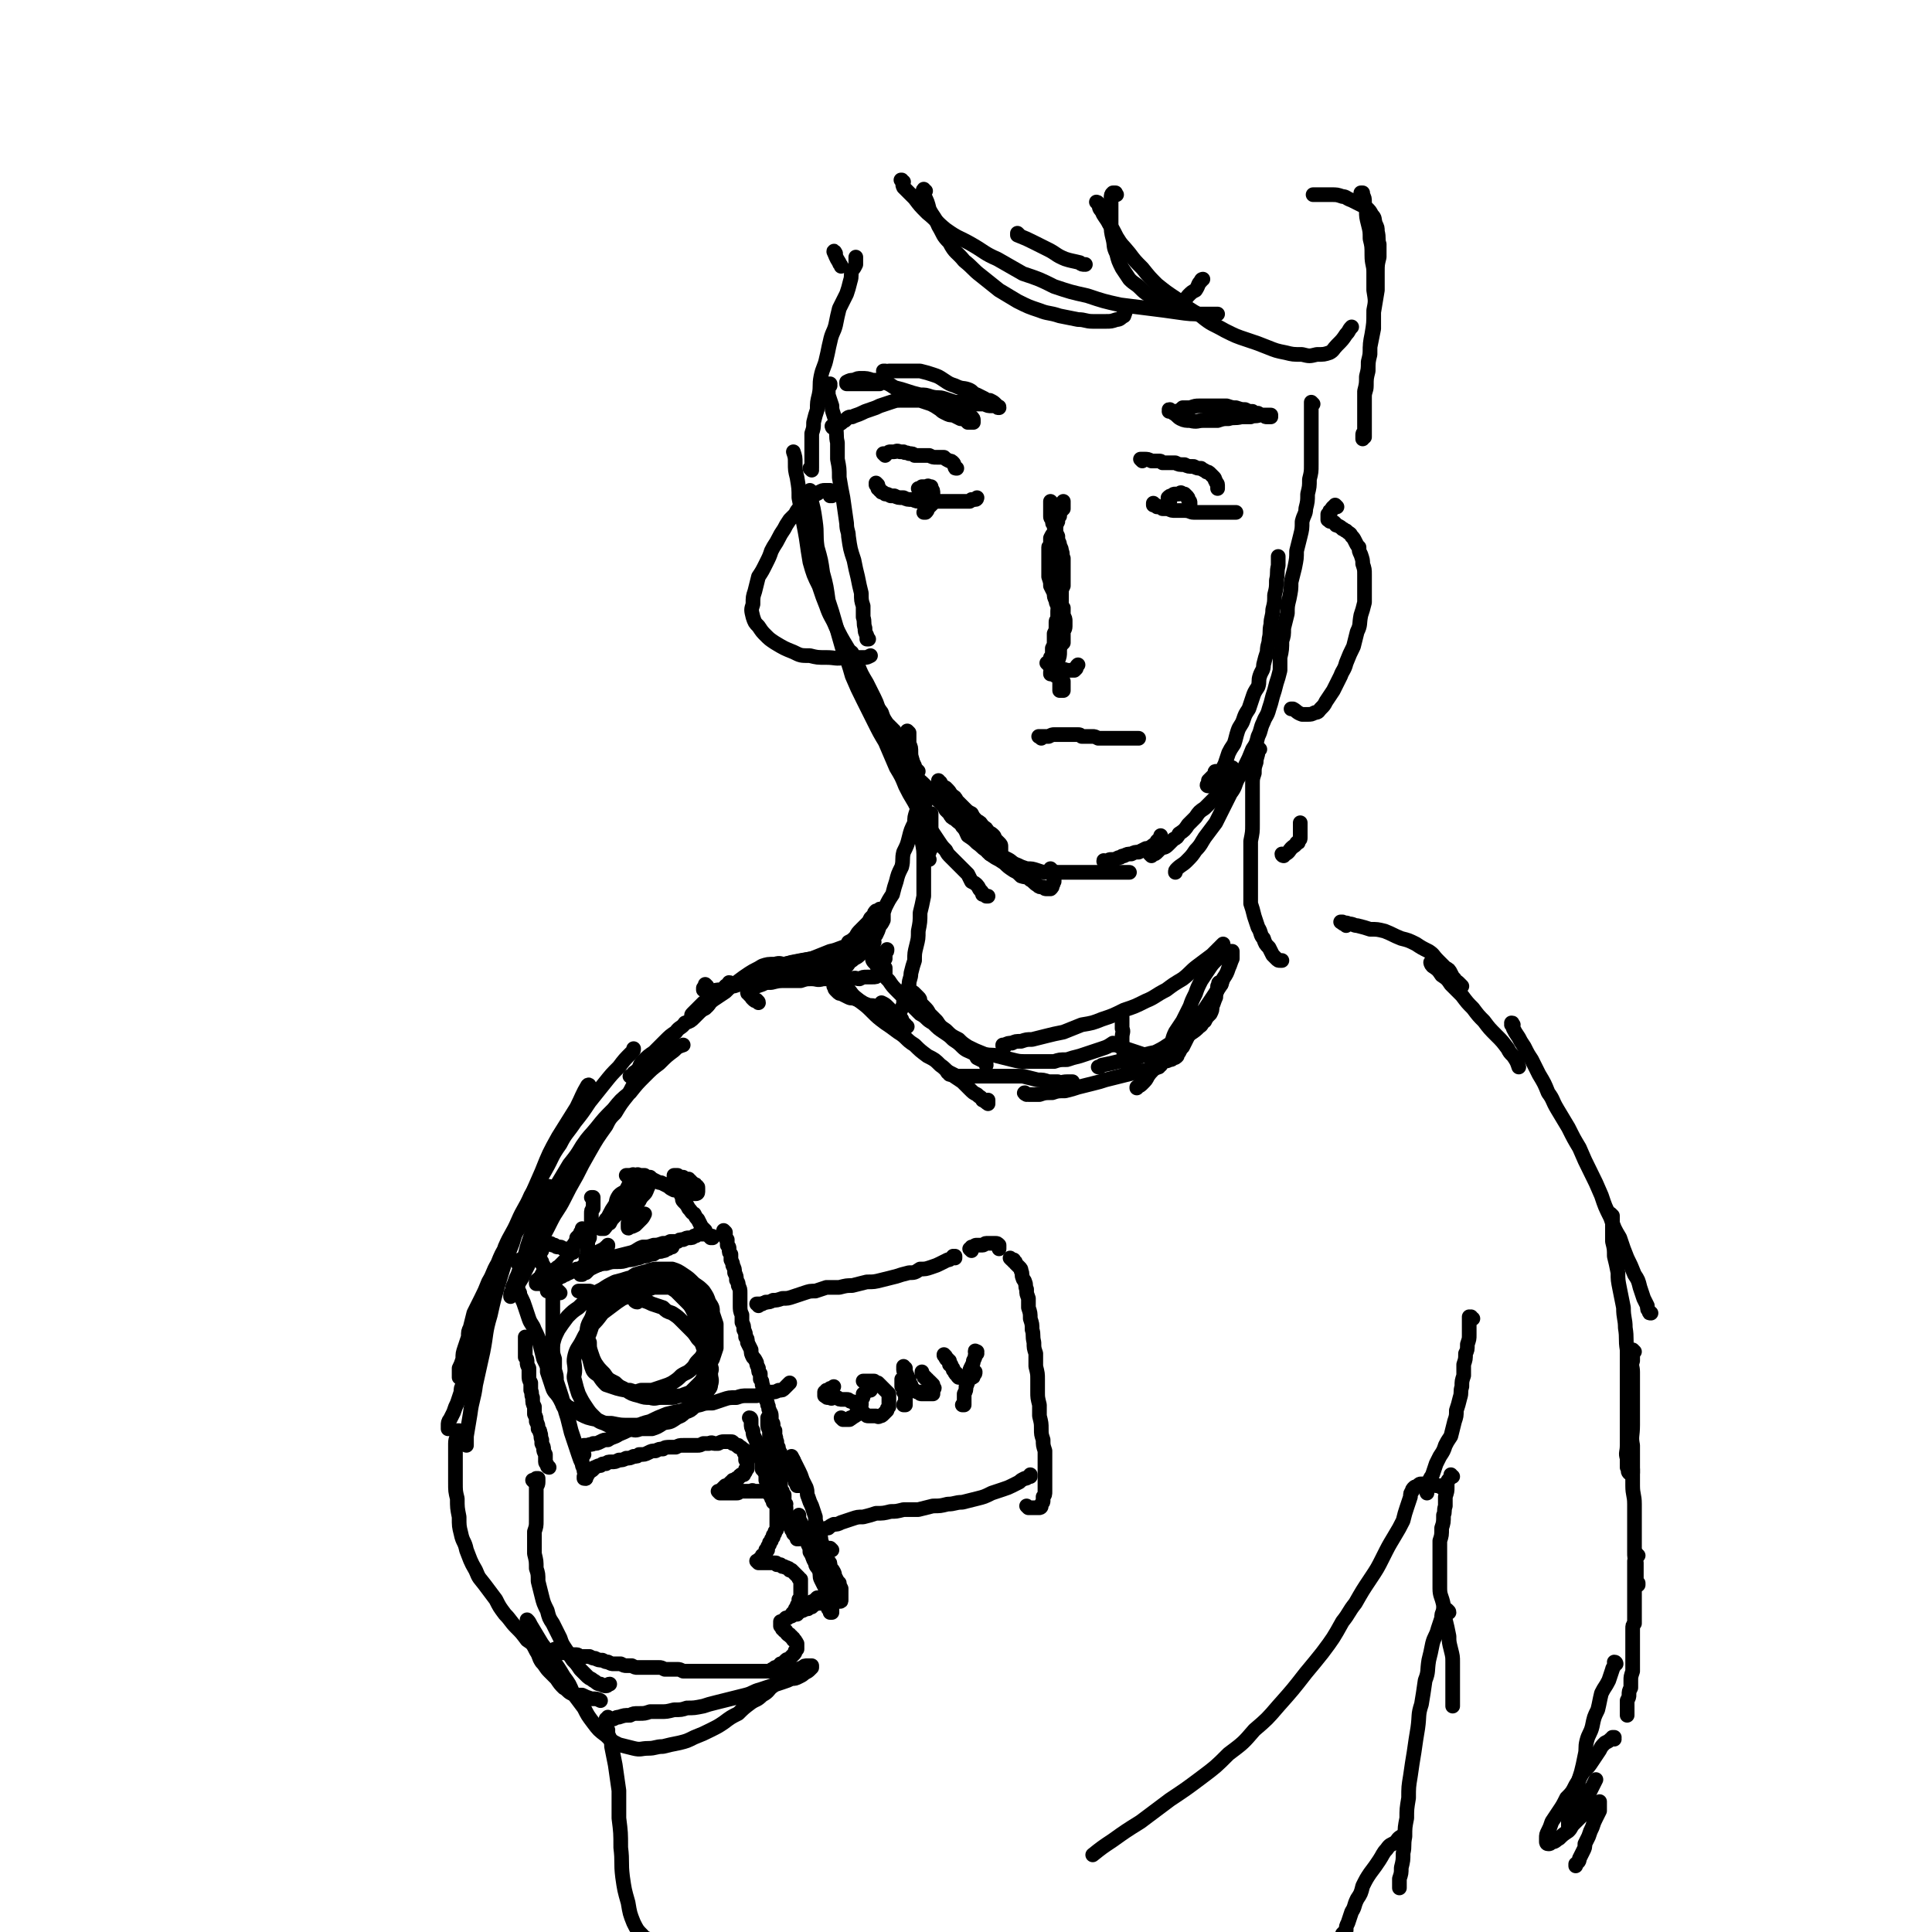 <svg viewBox='0 0 1052 1052' version='1.1' xmlns='http://www.w3.org/2000/svg' xmlns:xlink='http://www.w3.org/1999/xlink'><g fill='none' stroke='#000000' stroke-width='8' stroke-linecap='round' stroke-linejoin='round'><path d='M319,805c0,0 -1,-1 -1,-1 0,0 0,1 0,1 1,-1 1,-1 1,-1 0,-1 0,-1 1,-1 0,-1 0,-1 1,-2 1,0 1,0 2,-1 0,-1 1,-1 1,-1 2,-1 2,-1 3,-1 1,-1 1,-1 3,-1 1,-1 1,-1 3,-1 2,0 2,0 4,-1 2,0 2,0 4,-1 2,0 2,0 4,-1 2,0 2,0 3,-1 3,0 3,0 5,-1 2,-1 2,-1 4,-1 2,-1 2,-1 4,-1 1,-1 2,-1 4,-1 1,0 1,0 3,0 2,-1 2,-1 4,-1 2,0 2,0 4,0 2,0 2,0 4,0 1,0 1,0 3,-1 1,0 1,0 3,0 2,-1 2,0 3,0 1,0 1,0 2,0 2,-1 2,-1 3,-1 1,0 1,0 2,0 0,0 0,0 1,0 1,0 1,0 1,0 1,0 1,0 1,1 1,0 1,0 2,1 0,0 0,0 1,0 0,1 0,1 1,1 0,0 1,0 1,1 1,0 1,0 1,1 0,1 0,1 1,2 0,0 0,0 0,1 0,0 0,0 0,1 0,0 0,0 0,1 1,0 1,0 1,0 0,1 0,1 0,1 0,1 0,1 0,1 0,1 0,0 0,1 0,0 0,0 0,1 0,0 0,0 0,0 0,1 0,1 -1,1 0,1 0,1 0,1 0,0 0,1 -1,1 0,0 0,0 0,1 -1,0 -1,0 -1,0 -1,0 -1,0 -1,1 -1,0 -1,0 -1,1 -1,0 -1,0 -1,0 -1,1 -1,1 -2,1 0,1 0,0 -1,1 -1,1 -1,1 -1,1 -1,1 -1,1 -2,1 -1,1 -1,1 -1,1 -1,1 -1,1 -1,1 -1,1 -1,1 -1,1 0,0 0,0 0,1 0,0 0,0 0,0 0,0 -1,-1 -1,-1 0,0 1,0 1,1 0,0 0,0 0,0 1,0 1,0 1,0 0,0 0,0 1,0 0,0 0,0 1,0 0,0 0,0 1,0 0,0 0,0 1,0 0,0 0,0 1,0 1,0 1,0 2,0 1,0 1,0 1,0 1,0 1,0 2,-1 1,0 1,0 2,0 1,0 1,0 1,0 1,0 1,0 2,0 0,0 0,0 1,0 1,-1 1,0 1,0 1,0 1,0 2,0 0,0 0,0 1,0 1,0 1,0 1,0 1,0 1,0 1,0 1,0 1,0 1,0 1,0 1,0 1,0 1,0 1,0 2,0 0,0 0,-1 1,0 0,0 0,0 1,0 0,1 0,1 1,1 0,0 0,1 0,1 0,1 0,1 0,1 0,1 0,1 1,2 0,0 0,0 0,1 0,0 0,0 0,1 0,1 0,1 0,2 0,0 0,0 0,1 0,1 0,1 0,2 0,1 0,1 0,2 0,0 0,0 0,1 0,1 0,1 0,2 0,1 0,1 0,2 0,1 0,1 0,1 0,1 0,1 -1,2 0,1 0,1 -1,2 0,1 0,1 0,1 -1,1 -1,1 -1,2 0,0 0,0 -1,1 0,1 0,1 0,1 -1,1 -1,1 -1,2 0,0 0,0 0,1 0,0 -1,0 -1,0 0,1 0,1 0,2 -1,0 -1,0 -1,1 0,0 0,0 -1,0 0,1 0,1 0,1 0,0 0,0 -1,1 0,0 0,0 0,0 -1,0 -1,0 -1,1 0,0 0,0 0,0 0,0 0,0 0,0 0,0 0,0 0,1 0,0 0,0 0,0 0,0 -1,-1 -1,-1 0,0 0,0 1,1 0,0 0,0 0,0 0,0 0,0 0,0 1,0 1,0 1,0 0,0 0,0 0,0 1,0 1,0 1,0 1,0 1,0 1,0 0,0 0,0 1,0 0,0 0,0 1,0 1,0 1,0 1,0 1,0 1,0 2,0 1,0 1,0 1,0 1,0 1,0 1,1 1,0 1,0 2,0 0,0 0,0 1,1 0,0 0,0 1,0 1,1 1,0 2,1 1,0 0,0 1,1 0,0 0,0 1,0 1,1 1,1 1,1 1,1 1,1 1,1 1,1 1,1 1,1 1,1 1,1 1,1 0,1 0,1 1,1 0,1 0,1 0,2 0,0 0,0 0,1 0,0 0,0 0,1 0,1 0,1 0,1 0,1 0,1 0,2 0,0 0,0 0,1 0,1 0,1 0,2 0,1 0,1 -1,1 0,1 0,1 0,2 -1,1 -1,1 -1,2 -1,1 -1,1 -1,2 0,0 0,0 -1,1 -1,1 -1,1 -1,2 -1,0 -1,0 -2,1 0,0 0,0 -1,0 -1,1 -1,1 -1,1 0,0 0,0 -1,1 0,0 0,0 0,0 0,0 0,0 -1,0 0,0 0,0 0,0 0,1 0,1 0,1 0,0 0,0 0,1 0,0 0,0 0,0 0,0 0,0 0,0 0,0 0,0 0,0 0,0 0,0 0,0 0,0 0,0 0,0 0,1 0,0 0,0 1,1 1,1 1,1 0,0 0,0 0,1 1,0 1,0 1,0 0,1 0,1 0,1 0,0 0,0 1,0 0,1 0,1 1,2 0,0 0,0 1,0 0,1 0,1 1,1 0,1 0,1 1,1 0,0 0,0 0,1 1,0 1,0 1,1 1,0 0,0 1,1 0,0 0,0 0,1 0,0 0,0 0,1 0,0 0,0 0,0 0,1 0,1 0,1 -1,1 -1,1 -1,1 0,1 0,1 -1,2 0,0 0,0 -1,1 0,0 0,0 -1,1 -1,1 -1,0 -2,1 -1,1 -1,1 -1,1 -1,1 -1,1 -2,1 0,1 0,1 -1,1 -1,1 -1,1 -2,1 0,0 0,1 -1,1 -1,0 -1,0 -1,1 -1,0 -1,0 -2,0 0,0 0,0 -1,0 -1,0 -1,0 -1,0 -1,0 -1,0 -1,0 -1,0 -1,0 -1,0 -1,0 -1,0 -2,0 0,0 0,0 -1,0 0,0 0,0 -1,0 -1,0 -1,0 -2,0 -1,0 -1,0 -2,0 0,0 0,0 -1,0 -1,0 -1,0 -2,0 -1,0 -1,0 -2,0 -2,0 -2,0 -3,0 -1,0 -1,0 -2,0 -1,0 -1,0 -2,0 -1,0 -1,0 -2,0 -1,0 -1,0 -2,0 -1,0 -1,0 -2,0 -2,0 -2,0 -3,0 -1,0 -1,0 -2,0 -1,0 -1,0 -2,0 -1,0 -1,0 -2,0 -2,0 -2,0 -3,0 -2,0 -2,0 -4,0 -2,-1 -2,-1 -3,-1 -2,0 -2,0 -3,0 -2,0 -2,0 -4,0 -2,-1 -2,-1 -3,-1 -2,0 -2,0 -3,0 -2,0 -2,0 -3,0 -2,0 -2,0 -3,0 -1,0 -1,0 -3,0 -1,0 -1,0 -3,-1 -1,0 -1,0 -3,0 -1,0 -1,0 -3,-1 -2,0 -2,0 -4,0 -1,0 -1,0 -3,-1 -1,0 -1,0 -3,-1 -2,0 -2,0 -4,-1 -1,0 -1,0 -3,-1 -2,0 -2,0 -4,0 -2,0 -2,-1 -3,-1 -2,0 -2,0 -4,0 -1,-1 -1,-1 -2,-1 -1,0 -1,0 -3,0 -1,0 -1,-1 -2,-1 -1,0 -1,-1 -1,-1 '/><path d='M291,807c0,0 -1,-1 -1,-1 0,0 0,0 0,0 1,0 1,0 1,0 1,-1 1,-1 1,-1 0,0 0,0 0,0 0,0 1,0 1,0 0,0 0,0 0,0 0,1 0,1 0,1 0,1 0,1 0,1 0,2 -1,2 -1,3 0,1 0,1 0,3 0,2 0,2 0,4 0,3 0,3 0,5 0,3 0,3 0,6 0,3 0,3 -1,6 0,3 0,3 0,6 0,3 0,3 0,6 1,4 1,4 1,8 1,3 1,3 1,7 1,4 1,4 2,8 1,4 1,4 3,8 1,4 1,4 3,7 2,4 2,4 4,8 1,3 1,3 3,6 2,3 2,3 4,6 2,2 2,2 4,5 2,2 2,2 4,4 1,1 2,1 3,2 2,1 2,2 4,2 2,1 2,1 3,1 1,0 1,-1 2,-1 '/><path d='M299,799c0,0 -1,0 -1,-1 0,0 0,0 0,0 0,-1 -1,-1 -1,-2 0,0 0,0 0,-1 0,-2 0,-2 0,-3 -1,-2 -1,-2 -1,-3 0,-1 0,-1 -1,-3 0,-1 0,-1 0,-2 -1,-2 0,-2 -1,-4 0,-1 0,-1 -1,-2 0,-2 0,-2 -1,-4 0,-2 0,-2 -1,-4 0,-2 0,-2 0,-4 -1,-2 -1,-2 -1,-5 -1,-2 0,-2 -1,-4 0,-2 0,-2 0,-4 -1,-2 -1,-2 -1,-4 0,-2 0,-2 0,-4 -1,-2 -1,-2 -1,-3 0,-2 0,-2 -1,-3 0,-2 0,-2 0,-4 0,-1 0,-1 0,-3 0,-2 0,-2 0,-3 0,-1 0,-1 0,-1 '/><path d='M282,698c0,0 -1,-1 -1,-1 0,0 0,0 0,0 0,1 0,1 0,1 0,2 0,2 0,3 1,1 1,1 2,3 0,1 0,1 1,3 1,2 1,2 2,5 1,3 1,3 2,6 1,3 2,3 3,6 2,4 2,4 3,8 1,4 1,4 2,8 2,4 2,4 4,8 1,4 1,4 3,8 1,4 1,4 3,8 1,3 2,3 3,7 1,4 1,4 2,8 1,3 1,3 2,6 1,3 1,3 2,6 1,2 1,2 2,5 0,2 0,2 1,3 0,2 0,2 1,3 0,1 0,1 0,2 0,1 0,1 0,1 0,0 0,0 0,0 0,0 0,0 0,0 0,0 0,0 0,-1 0,-1 0,-1 -1,-3 0,-2 -1,-2 -1,-4 -1,-2 -1,-2 -2,-5 -1,-3 -1,-3 -2,-6 -1,-3 -1,-3 -2,-6 -1,-4 -1,-4 -2,-8 -1,-3 -1,-3 -2,-7 -1,-4 -1,-4 -2,-7 -1,-3 -1,-3 -2,-6 0,-3 0,-3 -1,-6 0,-3 0,-3 0,-6 -1,-3 -1,-3 -1,-6 0,-3 0,-3 0,-7 0,-3 0,-3 0,-6 0,-3 0,-3 0,-5 0,-3 0,-3 0,-6 0,-2 0,-2 0,-4 0,-2 -1,-2 0,-4 0,-1 0,-1 0,-2 1,-1 1,-1 1,-2 1,-1 1,-1 2,-2 0,0 0,0 1,-1 1,0 1,0 1,0 1,-1 1,-1 2,-1 1,-1 1,-1 1,-1 1,0 1,0 1,-1 0,0 0,0 1,0 '/><path d='M296,695c0,0 -1,-1 -1,-1 0,0 1,0 1,0 -1,1 -1,1 -2,2 0,0 -1,0 -1,1 -1,0 -1,0 -1,1 0,0 0,0 0,1 0,0 0,0 0,0 0,0 0,0 1,0 1,0 1,0 1,0 1,0 1,0 2,0 2,-1 2,-1 3,-1 1,-1 1,-1 2,-1 2,-1 2,-1 4,-2 2,-1 2,-1 5,-2 2,-1 2,-1 4,-2 3,0 3,-1 5,-1 3,-1 3,-1 6,-1 3,-1 3,-1 5,-1 3,-1 3,-1 6,-1 3,0 3,0 6,-1 2,0 2,0 5,-1 1,0 1,0 3,-1 2,0 2,0 4,-1 2,0 2,0 3,-1 2,-1 2,0 4,-1 1,0 1,0 2,-1 1,0 1,0 2,-1 0,0 0,0 1,0 '/><path d='M395,671c0,0 -1,-1 -1,-1 0,0 0,0 0,1 0,0 0,0 0,0 0,0 0,0 0,0 0,0 0,0 0,0 1,0 1,0 1,0 0,1 0,1 0,1 0,1 0,1 0,2 1,1 0,1 1,1 0,2 0,2 0,3 1,1 1,1 1,2 0,2 0,2 1,3 0,2 0,2 0,3 1,2 1,2 1,3 1,2 1,2 1,4 1,2 1,2 1,4 1,2 1,1 1,3 1,2 1,2 1,4 0,2 0,2 0,3 0,2 0,2 0,4 0,2 0,3 1,5 0,2 0,2 0,4 1,2 1,2 1,4 1,2 1,2 1,4 1,1 1,1 1,3 1,2 1,2 2,4 0,2 0,2 1,4 1,1 1,1 2,3 0,1 0,1 1,3 0,2 0,2 1,3 0,2 0,2 0,3 1,1 1,1 1,3 1,1 0,1 1,3 0,1 0,1 0,3 1,1 1,1 1,2 1,2 1,2 1,3 1,1 0,2 1,3 0,1 1,1 1,3 0,1 0,1 0,3 1,1 1,1 1,2 0,2 0,2 1,3 0,1 0,1 0,3 1,1 0,1 1,3 0,1 0,1 0,2 1,1 1,1 1,3 1,1 1,1 1,2 1,1 1,1 1,2 1,1 1,1 1,3 1,0 1,1 1,1 1,1 1,1 1,2 1,1 1,1 1,2 1,1 1,1 2,2 0,1 0,0 1,1 0,1 0,1 0,2 0,0 0,0 1,1 0,0 0,0 0,0 0,1 0,1 0,1 1,0 1,0 1,0 0,0 0,0 0,-1 0,0 0,0 0,-1 0,0 0,0 0,-1 0,-1 0,-1 0,-2 0,-1 0,-1 0,-1 -1,-1 -1,-1 -1,-2 0,-1 0,-1 -1,-2 0,-1 0,0 -1,-1 0,-1 0,-1 0,-2 0,0 0,0 0,-1 '/><path d='M419,773c0,0 -1,-1 -1,-1 0,0 0,0 0,0 0,0 0,0 0,0 0,0 0,0 0,0 0,1 0,1 0,1 0,1 0,1 0,1 0,1 0,1 0,2 0,2 1,2 1,3 0,1 0,1 0,3 0,1 0,1 0,3 0,2 1,2 1,3 0,2 0,2 0,4 0,1 0,1 0,2 1,2 1,2 1,4 0,1 0,1 1,2 0,0 0,0 0,1 1,1 0,1 1,2 0,1 0,1 1,2 0,1 0,1 0,2 1,0 1,0 1,1 0,1 0,1 0,2 0,0 0,0 0,1 1,1 1,1 1,1 0,1 0,1 1,2 0,0 0,0 0,1 0,1 0,1 0,1 0,1 0,1 0,2 0,0 0,0 1,1 0,1 -1,1 0,2 0,1 0,1 0,2 0,2 0,2 0,3 1,1 1,1 1,2 1,2 1,2 1,3 1,1 1,1 2,2 1,1 0,1 1,2 0,1 1,1 1,1 0,1 0,1 1,2 0,0 0,0 0,0 0,0 0,0 0,0 0,0 0,0 0,0 0,0 0,0 -1,0 0,0 0,0 0,-1 -1,-1 -1,-1 -2,-2 0,-1 0,-1 -1,-2 '/><path d='M409,773c0,0 0,-1 -1,-1 0,0 1,1 1,1 0,1 0,1 0,2 0,2 0,2 1,4 0,2 0,2 1,4 1,2 1,2 1,5 1,2 1,2 1,4 1,2 1,2 2,4 0,2 0,2 0,4 1,1 1,1 2,3 0,2 0,2 0,3 1,2 1,2 1,4 0,1 0,1 1,3 0,1 0,1 1,2 0,1 0,1 1,2 0,1 0,1 0,1 '/><path d='M347,709c-1,0 -2,-1 -1,-1 1,0 2,0 4,0 3,1 3,1 5,2 3,1 3,1 6,2 2,2 2,2 5,3 3,2 3,2 5,4 3,3 3,3 5,5 2,2 2,2 4,5 2,2 2,2 3,5 2,2 2,2 3,5 1,2 1,2 1,5 1,2 0,2 0,4 0,3 1,3 0,6 0,2 -1,2 -2,4 -1,2 -2,2 -3,4 -2,2 -2,2 -4,4 -2,2 -2,2 -5,3 -2,2 -2,2 -5,3 -2,1 -2,1 -5,2 -3,1 -3,1 -6,1 -4,1 -4,1 -7,1 -4,0 -4,0 -8,0 -4,0 -4,0 -9,-1 -4,0 -4,0 -8,-2 -5,-1 -5,-1 -9,-3 -3,-2 -3,-2 -7,-4 -3,-3 -3,-3 -6,-7 -2,-2 -2,-3 -3,-6 -1,-3 -1,-3 -2,-6 0,-3 0,-4 0,-7 1,-4 1,-4 3,-8 1,-4 1,-4 3,-8 2,-3 2,-3 5,-7 3,-3 3,-3 6,-5 3,-3 3,-3 6,-5 3,-3 3,-3 7,-5 3,-2 3,-2 7,-4 4,-1 4,-1 7,-2 4,0 4,0 7,0 2,0 2,-1 5,0 4,1 4,1 8,3 3,2 3,2 6,4 3,3 3,3 6,6 2,2 2,2 4,6 2,3 2,3 3,6 1,4 1,4 2,7 0,4 1,4 1,8 0,3 0,3 0,7 0,3 0,3 0,6 -1,3 0,3 -1,6 -1,3 -2,3 -3,5 -2,3 -2,3 -4,5 -2,2 -1,2 -4,4 -2,2 -2,2 -5,4 -3,2 -3,1 -6,2 -3,2 -3,2 -6,3 -3,0 -3,0 -6,0 -3,1 -3,1 -6,0 -3,0 -3,1 -7,0 -3,-1 -3,-1 -7,-3 -3,-1 -3,-1 -6,-4 -2,-2 -2,-2 -4,-5 -2,-3 -2,-3 -4,-7 -1,-3 -1,-3 -2,-7 -1,-3 0,-3 0,-6 0,-4 -1,-4 0,-8 1,-4 2,-4 4,-8 2,-4 2,-4 5,-8 3,-3 3,-3 6,-7 4,-3 4,-3 8,-6 3,-3 3,-2 7,-5 3,-2 3,-2 6,-3 3,-1 4,-1 7,-2 3,0 3,-1 6,-1 3,0 3,0 6,1 3,0 3,1 6,2 3,2 3,2 5,4 2,2 2,2 4,5 1,2 1,2 1,5 1,3 1,3 2,5 0,3 0,3 0,6 0,2 0,2 -1,5 0,3 0,3 -2,6 -1,2 -1,2 -3,4 -2,2 -1,2 -3,4 -3,3 -3,2 -6,4 -2,2 -2,2 -5,4 -2,1 -2,1 -5,2 -3,1 -3,1 -6,2 -3,0 -3,0 -6,0 -3,1 -3,1 -6,0 -3,0 -3,0 -7,-1 -3,-1 -3,-1 -6,-2 -2,-2 -2,-2 -4,-5 -3,-2 -3,-2 -4,-5 -1,-4 -1,-4 -2,-7 0,-4 0,-4 0,-8 0,-3 -1,-3 0,-7 1,-3 2,-3 3,-7 2,-3 2,-3 5,-6 2,-3 2,-3 6,-6 3,-2 3,-2 6,-5 3,-2 3,-2 6,-4 3,-1 4,-1 7,-2 3,-1 3,-1 6,-1 4,0 4,0 7,0 3,1 3,1 6,3 3,2 3,2 6,5 3,2 3,2 5,4 2,3 2,3 3,6 2,3 2,3 2,6 1,3 1,3 2,6 0,3 0,3 0,6 0,3 0,4 0,7 -1,3 -1,3 -2,6 -1,2 -2,2 -3,5 -1,2 -1,2 -2,5 -1,2 -1,2 -3,4 -2,2 -2,2 -4,4 -2,1 -3,1 -5,2 -3,0 -3,1 -5,1 -3,0 -3,0 -6,0 -3,0 -3,1 -6,0 -3,0 -3,0 -6,-1 -4,-1 -4,-1 -7,-3 -3,-2 -3,-1 -6,-4 -4,-2 -4,-2 -6,-5 -3,-3 -3,-3 -5,-6 -1,-2 -1,-2 -2,-5 -1,-3 -1,-3 -1,-6 -1,-2 -1,-3 0,-5 1,-3 1,-3 2,-6 2,-2 2,-2 4,-5 3,-2 3,-2 6,-4 3,-2 3,-2 6,-4 3,-1 3,-1 6,-3 3,-1 3,-1 5,-1 3,-1 3,-1 6,-2 3,0 3,0 6,0 2,0 2,0 5,0 2,0 2,1 4,1 '/><path d='M318,792c0,0 0,0 -1,-1 0,0 0,1 0,0 0,0 0,-1 -1,-2 0,0 0,0 0,-1 1,0 1,0 2,-1 1,0 1,0 2,0 2,-1 2,0 3,-1 2,0 2,0 4,-1 2,-1 2,-1 4,-1 3,-2 3,-1 6,-3 5,-2 4,-2 9,-4 4,-2 4,-2 8,-3 4,-2 4,-2 9,-4 4,-1 4,-1 9,-2 4,-2 4,-2 9,-3 3,-1 3,-1 7,-1 3,-1 3,-1 6,-2 3,-1 3,-1 7,-1 3,-1 3,-1 6,-1 2,0 2,0 5,0 2,-1 2,-1 4,-1 2,0 2,0 4,-1 2,0 2,0 4,-1 2,0 2,0 3,-1 1,-1 1,-1 2,-2 1,-1 1,-1 1,-1 '/><path d='M413,711c0,-1 -1,-1 -1,-1 0,0 0,0 0,0 1,0 1,0 3,0 1,-1 1,0 2,-1 2,0 2,0 4,-1 2,0 2,0 5,-1 3,0 3,0 6,-1 3,-1 3,-1 6,-2 3,-1 3,-1 6,-1 3,-1 3,-1 6,-2 4,0 4,0 7,0 4,-1 4,-1 7,-1 4,-1 4,-1 8,-2 4,0 4,0 8,-1 4,-1 4,-1 8,-2 3,-1 3,-1 7,-2 3,0 3,0 6,-2 3,0 3,0 6,-1 3,-1 3,-1 5,-2 2,-1 2,-1 4,-2 1,0 1,0 2,-1 1,0 1,0 1,-1 1,0 1,0 1,0 0,0 0,0 0,0 0,0 0,0 0,1 '/><path d='M551,686c0,0 -1,-1 -1,-1 0,0 1,1 2,1 0,0 0,0 0,1 1,0 1,0 1,1 1,1 1,1 1,1 1,1 1,1 1,1 1,1 1,1 1,2 1,2 0,2 1,4 0,1 1,1 1,2 1,2 0,2 1,4 0,3 0,2 1,5 0,2 0,2 0,5 1,3 1,3 1,6 1,3 1,3 1,6 1,3 0,3 1,7 0,3 0,3 1,6 0,4 0,4 0,7 1,4 1,4 1,7 0,3 0,3 0,7 0,3 0,3 1,7 0,3 0,3 0,6 1,4 1,4 1,7 0,3 0,3 1,6 0,3 0,3 1,6 0,2 0,2 0,5 0,2 0,2 0,4 0,2 0,2 0,4 0,1 0,1 0,3 0,2 0,2 0,3 0,2 0,2 0,3 0,2 0,2 -1,3 0,1 0,1 0,2 0,1 0,1 -1,2 0,1 0,1 0,1 0,1 -1,1 -1,1 -1,0 -1,0 -2,0 -1,0 -1,0 -1,0 -2,0 -2,0 -3,0 -1,-1 -1,-1 -1,-1 '/><path d='M453,844c0,0 -1,-1 -1,-1 0,0 1,1 1,1 -2,0 -2,0 -4,-1 -1,0 -1,0 -2,-1 -1,-1 -1,-1 -2,-1 0,-1 0,-1 -1,-1 0,-1 0,-1 -1,-2 0,0 0,0 0,-1 0,0 0,0 1,-1 0,0 0,0 0,-1 1,0 1,0 1,0 1,-1 1,-1 1,-1 1,0 1,0 1,-1 1,0 1,0 1,0 2,-1 2,-1 3,-1 1,-1 1,-1 3,-2 2,0 2,0 4,-1 3,-1 3,-1 6,-2 3,-1 3,-1 6,-1 4,-1 4,-1 7,-2 4,0 4,0 8,-1 3,0 3,0 7,-1 4,0 4,0 8,0 4,-1 4,-1 8,-2 4,0 4,0 8,-1 4,0 4,-1 8,-1 4,-1 4,-1 8,-2 4,-1 4,-1 8,-3 3,-1 3,-1 6,-2 3,-1 3,-1 5,-2 2,-1 2,-1 4,-2 1,-1 1,-1 3,-2 1,0 1,0 2,-1 0,0 0,0 1,0 0,0 0,0 0,-1 0,0 0,0 0,0 '/><path d='M436,829c0,0 -1,-1 -1,-1 0,0 0,1 0,0 0,0 0,0 0,-1 0,-1 0,-1 0,-2 0,0 0,0 0,0 0,0 0,0 0,0 0,0 0,0 0,1 0,1 0,1 0,1 1,2 1,2 2,4 1,2 1,2 1,5 1,2 1,2 2,5 1,2 1,2 1,4 2,3 1,3 3,6 0,2 1,2 2,4 1,3 0,3 1,5 1,2 1,2 2,4 1,2 1,2 2,4 0,2 0,2 1,3 0,2 0,2 0,3 1,1 1,1 1,2 0,1 0,1 0,1 0,1 0,1 0,1 0,0 0,0 0,0 -1,0 -1,0 -1,0 0,0 0,0 0,0 0,0 0,0 0,0 0,-1 0,-1 -1,-2 0,0 0,0 0,-1 0,0 0,0 0,-1 0,0 -1,0 -1,0 -1,-1 -1,-1 -1,-1 -1,0 -1,0 -2,0 -1,0 -1,0 -2,0 -2,1 -2,1 -3,2 -1,0 -1,0 -2,1 -1,0 -1,0 -3,1 -1,0 -1,0 -2,1 0,0 0,0 -1,0 0,1 0,1 0,1 0,0 0,0 0,0 0,0 0,0 0,0 1,-1 0,-1 1,-1 1,-1 1,-1 2,-2 1,0 1,0 1,-1 2,-1 2,-1 3,-2 1,-1 1,-1 2,-1 1,-1 1,-1 2,-2 1,0 1,0 2,0 1,0 1,0 2,0 1,0 1,-1 1,0 1,0 1,0 2,0 1,0 1,0 2,1 0,0 0,0 1,0 0,1 0,1 1,1 0,0 0,0 0,0 1,0 1,0 1,0 0,0 0,0 0,0 1,0 1,0 1,-1 0,-1 0,-1 0,-2 0,-1 0,-1 0,-2 0,-1 0,-1 0,-2 -1,-2 -1,-2 -1,-3 -1,-1 -1,-1 -2,-3 -1,-1 0,-1 -1,-3 -1,-2 -1,-1 -2,-3 0,-2 0,-2 -1,-3 -1,-2 -1,-2 -1,-4 -1,-1 -1,-1 -2,-3 0,-2 0,-2 -1,-4 0,-2 0,-2 -1,-4 -1,-2 -1,-2 -1,-4 -1,-3 -1,-3 -1,-5 -1,-3 -1,-3 -2,-6 -1,-2 -1,-2 -2,-5 -1,-2 0,-2 -1,-5 -1,-2 -1,-2 -2,-4 -1,-3 -1,-3 -2,-5 -1,-2 -1,-2 -2,-4 -1,-2 -1,-2 -2,-4 '/><path d='M529,681c0,0 0,-1 -1,-1 0,0 1,1 1,1 0,0 0,0 0,-1 -1,0 0,0 0,0 0,0 0,0 0,0 0,0 -1,0 0,0 0,0 0,-1 0,-1 0,0 0,0 1,0 1,-1 1,-1 2,-1 1,0 1,0 3,0 1,0 1,-1 2,-1 2,0 2,0 3,0 1,0 1,0 2,0 1,0 1,0 2,1 0,0 0,1 0,2 '/><path d='M459,773c0,0 -1,-1 -1,-1 0,0 0,0 1,1 0,0 0,0 1,0 0,0 0,0 0,0 1,0 1,0 1,0 1,0 1,0 1,0 1,0 1,0 1,-1 0,0 0,0 1,0 0,-1 1,0 1,-1 1,0 1,0 1,-1 1,0 1,0 1,-1 1,0 0,0 1,-1 0,-1 0,-1 0,-1 0,-1 0,-1 0,-2 -1,0 -1,0 -1,0 -1,-1 -1,-1 -2,-1 -1,-1 -1,-1 -2,-1 -1,-1 -1,-1 -2,-1 -1,0 -1,0 -2,0 -2,0 -2,0 -3,-1 -1,0 -1,0 -2,0 -1,0 -1,1 -2,0 -1,0 -1,0 -1,0 -1,0 -1,0 -1,-1 0,0 -1,0 -1,0 0,0 0,-1 0,-1 0,0 0,0 0,-1 1,0 1,0 1,-1 1,0 1,0 2,-1 1,0 1,0 2,-1 0,0 0,0 0,0 '/><path d='M474,757c-1,0 -1,0 -1,-1 -1,0 0,1 0,1 -1,0 -1,0 -1,0 0,0 0,0 0,0 -1,1 -1,1 -1,1 0,1 0,1 -1,1 0,1 0,1 0,1 0,1 0,1 -1,2 0,0 0,0 0,1 0,1 0,1 0,2 0,1 -1,1 0,2 0,1 0,1 0,2 1,0 1,0 2,1 1,1 1,1 2,1 1,0 1,0 2,0 1,0 1,0 2,0 1,0 1,1 2,0 1,0 1,0 2,-1 1,-1 1,-1 2,-2 0,-1 0,-1 1,-2 0,-1 0,-1 0,-3 0,-1 0,-1 0,-2 0,-1 0,-2 0,-2 -1,-1 -1,-1 -2,-2 -1,-1 -1,-1 -2,-2 -1,-1 -1,-1 -2,-2 -1,0 -1,0 -2,-1 -1,0 -1,0 -2,0 -1,0 -1,0 -2,0 -1,0 -1,0 -1,0 0,0 0,0 -1,0 '/><path d='M492,752c-1,0 -1,-1 -1,-1 0,0 0,0 0,1 0,0 0,0 0,1 0,1 0,1 0,2 1,1 1,1 1,1 0,1 0,1 0,2 1,1 1,1 1,2 0,1 0,1 0,2 0,1 0,1 0,1 0,1 0,1 0,1 0,1 0,1 0,1 0,0 0,0 0,0 0,0 -1,0 -1,0 0,-1 1,0 1,-1 0,0 0,0 0,-1 0,-1 0,-1 0,-2 0,-1 0,-1 0,-2 0,-2 0,-2 0,-4 0,-1 0,-1 0,-2 0,-1 0,-1 0,-3 0,-1 0,-1 0,-2 0,-1 -1,-1 -1,-2 0,0 0,0 0,-1 0,0 0,0 0,-1 0,0 0,0 0,0 0,0 0,0 0,0 0,1 0,1 1,1 0,1 0,1 0,2 1,1 0,1 1,2 0,1 0,1 1,2 0,1 0,2 1,3 0,1 0,1 1,2 1,1 0,1 1,1 1,1 1,1 3,1 0,1 0,1 1,1 1,0 1,0 2,0 1,0 1,0 2,0 1,0 1,0 2,0 0,-1 0,-1 0,-2 0,0 0,0 0,-1 1,0 1,0 0,-1 0,-1 0,-1 0,-1 -1,-1 -1,-1 -2,-2 0,0 -1,0 -1,-1 -1,0 -1,0 -1,-1 -1,0 -1,0 -1,-1 -1,-1 -1,-1 -1,-2 0,0 0,0 0,0 '/><path d='M515,739c0,-1 -1,-1 -1,-1 0,-1 0,0 0,0 0,0 0,0 0,0 1,1 1,1 1,1 0,1 0,1 1,1 0,1 0,1 1,1 0,1 0,1 0,2 1,0 1,0 1,1 1,1 1,1 1,2 0,0 0,0 1,1 0,1 0,1 1,1 0,1 0,1 1,2 1,0 1,0 1,0 2,1 2,1 3,1 1,0 1,0 1,0 1,0 1,0 2,-1 1,0 1,0 1,-1 1,-1 1,-1 1,-2 0,0 0,0 0,0 '/><path d='M532,737c0,-1 -1,-1 -1,-1 0,-1 0,0 1,0 0,0 0,0 0,0 -1,1 0,1 -1,2 0,1 0,1 -1,3 0,1 0,1 -1,3 -1,2 -1,2 -1,3 -1,2 0,2 -1,4 0,2 0,2 -1,4 0,2 0,2 -1,4 0,1 0,1 0,2 0,2 0,2 0,4 -1,0 -1,0 -1,0 '/><path d='M322,704c0,-1 -1,-1 -1,-1 -1,0 -1,0 -2,0 -1,0 -1,0 -3,0 0,0 0,0 -1,0 '/><path d='M305,704c-1,-1 -1,-1 -1,-1 -1,0 -1,0 -1,0 -1,0 -1,0 -2,0 0,0 0,0 -1,0 0,0 0,0 -1,0 0,0 -1,0 -1,0 0,-1 0,-1 0,-1 0,-1 0,-1 -1,-2 0,0 1,0 0,-1 0,-1 0,-1 0,-2 0,-1 0,-1 0,-2 0,-1 0,-1 0,-2 -1,-1 -1,-1 -1,-3 0,-1 0,-1 -1,-2 0,0 0,0 0,-1 -1,-1 -1,-1 -1,-1 0,-1 0,-1 0,-2 0,-1 0,-1 0,-1 0,-1 0,-1 1,-2 0,-1 0,-1 0,-1 1,-1 0,-1 1,-1 0,-1 0,-1 0,-1 1,0 1,0 1,-1 0,0 0,0 0,0 1,0 1,0 1,0 1,0 1,0 1,0 1,0 1,0 2,1 0,0 0,0 1,0 1,1 1,1 2,1 0,0 0,0 1,0 1,0 1,1 2,1 1,0 1,0 1,0 1,1 1,1 2,1 0,0 0,0 1,1 0,0 0,0 1,0 0,0 0,0 0,0 0,0 0,0 0,0 '/><path d='M284,687c-1,0 -1,-1 -1,-1 -1,0 0,1 0,1 0,0 0,0 -1,0 0,0 0,1 0,1 0,0 1,0 1,0 0,0 0,0 0,0 1,-1 1,-1 1,-1 1,0 0,0 1,-1 0,0 0,0 1,0 0,0 0,0 0,-1 0,0 0,0 0,0 1,0 1,0 1,0 0,0 0,0 0,0 1,0 1,0 1,0 1,0 1,0 2,0 0,0 0,0 1,0 '/><path d='M302,693c0,-1 -1,-1 -1,-1 0,0 0,0 0,0 0,0 0,0 0,0 1,0 0,0 0,0 0,-1 0,0 1,0 0,0 0,0 1,-1 0,0 0,-1 1,-1 1,-1 1,-1 2,-2 1,-1 1,-1 2,-2 1,-2 1,-2 2,-3 1,-1 1,-1 2,-3 0,-2 0,-2 1,-3 1,-2 1,-2 1,-3 1,-1 1,-1 2,-2 0,-1 0,-1 1,-2 0,-1 0,-1 0,-1 '/><path d='M323,653c0,0 -1,-1 -1,-1 0,0 0,0 1,0 0,0 0,0 0,0 0,1 0,1 0,1 0,1 0,1 0,1 0,2 0,2 0,4 -1,1 -1,1 -1,3 0,2 0,2 0,4 0,3 0,3 -1,5 0,2 0,2 0,4 -1,2 -1,2 -1,4 0,2 0,2 0,4 0,1 0,1 0,2 0,0 0,0 -1,1 0,0 0,0 0,0 1,1 1,1 1,0 0,0 0,0 0,0 1,-1 1,-1 1,-1 '/><path d='M342,641c0,0 -1,-1 -1,-1 0,0 0,0 1,0 0,0 0,0 1,0 0,0 0,0 1,0 1,-1 1,0 2,0 1,0 1,-1 2,0 1,0 1,0 3,0 1,1 1,1 3,1 1,1 1,1 3,2 2,1 2,1 3,1 2,1 2,1 4,2 1,1 1,1 3,2 1,0 1,0 3,1 1,0 1,1 2,1 2,0 2,0 3,0 1,0 1,0 2,0 1,0 1,0 2,0 0,0 1,0 1,-1 0,0 0,0 0,-1 0,0 0,0 0,-1 0,-1 0,-1 -1,-1 0,-1 0,-1 -1,-1 0,0 0,0 -1,-1 0,0 0,0 0,0 -1,0 -1,0 -1,0 0,0 0,-1 0,-1 -1,0 -1,0 -1,0 0,0 0,0 0,-1 -1,0 -1,0 -1,0 -1,0 -1,0 -1,0 -1,-1 -1,-1 -1,-1 -1,0 -1,0 -2,0 0,0 0,0 -1,-1 0,0 0,0 -1,0 0,0 0,0 0,0 0,0 -1,0 -1,0 0,1 0,1 0,1 0,1 0,1 0,2 1,1 1,1 1,2 1,1 1,1 2,3 0,1 0,1 1,3 1,1 0,2 1,3 2,2 2,2 3,4 2,2 1,2 3,3 1,2 1,2 2,3 1,2 1,2 2,4 1,1 1,1 2,2 0,1 0,1 1,2 1,1 1,1 1,1 1,1 1,1 1,1 1,0 1,0 1,0 0,0 0,0 0,0 0,0 0,0 0,0 0,-1 0,-1 -1,-1 0,0 0,0 -1,0 -1,-1 -1,-1 -2,-1 0,0 0,0 -1,0 -1,0 -1,0 -3,0 -1,1 -1,1 -2,1 -1,1 -1,1 -3,1 -1,0 -1,0 -3,1 -2,0 -2,0 -3,1 -2,0 -2,0 -4,0 -2,1 -2,1 -4,1 -3,1 -3,1 -5,1 -3,1 -3,1 -6,1 -3,1 -3,2 -6,3 -4,1 -4,1 -8,2 -3,1 -3,1 -6,3 -3,1 -2,1 -5,2 -2,1 -2,1 -4,2 -1,1 -1,1 -2,2 -1,0 -1,0 -2,1 0,0 0,0 -1,0 0,0 0,0 0,0 0,-1 0,-1 0,-2 1,-1 1,-1 1,-2 1,-1 1,-1 2,-2 1,-1 1,-1 2,-2 2,-2 2,-2 3,-3 1,-1 1,-1 3,-2 2,-1 2,-1 3,-2 1,0 1,0 1,-1 '/><path d='M345,641c0,-1 0,-1 -1,-1 0,0 1,0 1,0 0,0 0,0 0,0 0,0 0,0 0,0 0,1 0,1 0,2 -1,1 -1,1 -2,2 -1,2 -1,2 -2,4 -2,2 -2,1 -4,3 -2,3 -1,3 -2,5 -2,3 -2,3 -3,5 -1,2 -1,2 -2,3 -1,2 -1,1 -2,3 0,1 0,1 -1,1 0,1 0,1 0,1 1,0 1,0 2,0 1,-1 1,-2 3,-3 1,-2 1,-2 3,-4 2,-2 2,-2 4,-4 2,-2 2,-2 5,-5 1,-2 1,-2 3,-4 2,-2 1,-2 3,-4 1,-1 1,-1 2,-1 1,-1 1,-1 2,-2 0,0 0,0 0,0 0,0 0,1 0,1 -1,2 -1,2 -1,3 -1,2 -1,3 -2,4 -2,2 -2,2 -3,4 -2,2 -1,2 -2,5 -1,2 -1,2 -2,4 -1,1 -1,1 -2,3 0,1 0,1 0,1 0,1 0,1 0,1 0,1 0,1 1,0 1,0 1,0 3,-1 1,-1 1,-1 3,-3 1,-1 1,-1 2,-3 '/><path d='M250,780c0,0 -1,-1 -1,-1 0,0 1,0 1,0 0,1 -1,1 -1,2 0,2 -1,2 -1,5 0,2 0,2 0,5 0,4 0,4 0,8 0,4 0,4 0,8 0,5 0,5 1,9 0,5 0,5 1,10 0,5 0,5 1,9 1,5 2,4 3,9 2,5 2,6 5,11 2,5 2,4 5,8 3,4 3,4 6,8 2,4 2,4 5,8 3,3 3,4 6,7 3,3 3,3 6,7 3,2 3,2 5,6 2,3 1,3 3,6 2,2 2,3 4,5 2,2 2,2 4,4 2,3 2,3 4,5 2,1 2,2 4,3 3,1 3,1 6,1 2,1 2,1 5,2 3,0 3,0 5,1 '/><path d='M332,936c0,0 -1,0 -1,-1 0,0 1,1 0,1 0,0 0,0 -1,0 0,0 0,0 0,0 0,0 1,0 1,0 1,0 1,0 3,0 2,-1 2,-1 3,-1 3,-1 3,-1 6,-1 2,-1 2,-1 5,-1 3,0 3,0 6,-1 3,0 3,0 6,0 3,0 3,0 7,-1 4,0 4,0 7,-1 4,0 4,0 9,-1 3,-1 3,-1 7,-2 4,-1 4,-1 8,-2 4,-1 4,-1 8,-2 4,-1 4,-2 8,-3 3,-1 3,-1 6,-2 3,-1 3,-1 6,-2 3,-1 3,-1 5,-2 2,0 2,0 4,-1 2,-1 2,-1 3,-2 2,-1 2,-1 3,-2 0,0 0,0 1,-1 0,0 0,0 0,-1 0,0 0,0 0,0 -1,0 -1,0 -2,0 -2,0 -2,0 -3,1 -3,1 -3,1 -5,2 -2,2 -2,2 -5,4 -3,2 -3,2 -6,4 -3,2 -2,3 -6,5 -3,3 -3,2 -6,4 -4,3 -4,3 -7,6 -4,2 -4,2 -8,5 -3,2 -3,2 -7,4 -4,2 -4,2 -9,4 -4,2 -4,2 -8,3 -5,1 -5,1 -9,2 -4,0 -4,1 -8,1 -4,0 -4,1 -8,0 -4,-1 -4,-1 -8,-2 -4,-2 -4,-2 -7,-5 -4,-3 -4,-3 -7,-7 -3,-4 -3,-4 -5,-8 -3,-4 -3,-4 -6,-8 -2,-5 -2,-5 -5,-9 -3,-5 -3,-5 -6,-9 -3,-5 -3,-5 -6,-9 -3,-5 -3,-5 -6,-10 -1,-2 -1,-2 -2,-3 '/><path d='M258,746c-1,-1 -1,-2 -1,-1 -1,1 -1,1 -2,3 -1,3 -1,3 -3,6 -1,2 -1,2 -1,4 -1,3 -1,3 -2,6 -1,2 -1,2 -2,5 -1,2 -1,2 -2,4 -1,1 -1,2 -1,3 0,1 0,1 0,2 '/><path d='M347,590c0,0 -1,-1 -1,-1 -2,3 -2,4 -4,7 -4,5 -4,5 -7,10 -3,3 -3,3 -5,7 -5,7 -5,7 -9,14 -4,7 -4,7 -7,13 -4,7 -4,7 -7,13 -3,6 -4,6 -7,12 -3,6 -3,6 -6,11 -2,5 -3,5 -5,10 -2,4 -2,4 -4,8 -1,3 -2,3 -3,6 -1,2 -1,2 -2,4 -1,1 -1,1 -2,1 0,0 0,0 0,1 0,0 0,0 0,0 0,-2 0,-2 1,-3 0,-2 0,-2 1,-4 1,-3 1,-3 2,-5 1,-3 1,-3 2,-6 1,-3 1,-3 2,-5 1,-4 1,-4 2,-7 1,-3 1,-3 3,-7 2,-3 1,-4 3,-7 2,-5 2,-5 5,-9 2,-5 2,-4 5,-9 3,-5 3,-5 6,-10 4,-5 4,-5 7,-10 4,-6 4,-5 8,-10 4,-5 4,-5 9,-10 4,-5 4,-5 9,-9 4,-5 4,-5 8,-9 4,-4 4,-4 8,-7 4,-4 4,-4 8,-7 2,-2 2,-2 5,-3 '/><path d='M299,647c0,0 0,-1 -1,-1 0,0 1,0 1,0 -4,6 -5,5 -9,11 -3,5 -3,5 -7,11 -3,5 -4,5 -7,10 -3,5 -3,5 -5,10 -3,5 -2,5 -5,10 -2,5 -2,5 -4,9 -2,4 -2,4 -4,8 -1,4 -1,4 -2,8 -1,2 -1,2 -1,5 -1,3 -1,3 -2,6 -1,3 -1,3 -1,6 -1,3 -1,3 -2,5 0,2 0,2 0,3 0,1 0,1 0,2 -1,0 -1,0 0,0 0,1 0,1 0,0 1,-1 1,-1 2,-2 1,-3 1,-3 2,-7 1,-3 1,-3 2,-6 2,-4 2,-4 3,-7 1,-4 1,-4 2,-8 1,-4 1,-4 3,-8 1,-5 2,-5 3,-9 2,-6 2,-6 4,-11 2,-7 2,-7 4,-13 3,-7 4,-7 7,-14 3,-7 4,-7 7,-14 4,-7 4,-7 8,-14 4,-7 3,-7 8,-14 3,-6 4,-6 8,-12 4,-5 4,-5 8,-11 4,-5 4,-5 8,-10 4,-5 4,-5 8,-9 3,-4 3,-4 7,-8 1,-1 1,-1 1,-2 '/><path d='M321,592c0,0 0,-2 -1,-1 -3,5 -3,6 -6,12 -5,8 -5,8 -10,16 -5,9 -5,9 -9,19 -4,9 -4,9 -8,19 -5,10 -5,10 -8,20 -4,10 -4,10 -7,20 -3,10 -3,10 -5,19 -3,10 -2,10 -4,20 -2,9 -2,9 -4,18 -1,8 -2,8 -3,16 -1,6 -1,6 -2,12 0,2 0,2 0,5 '/><path d='M356,578c0,0 -1,-1 -1,-1 0,0 1,1 0,1 -1,1 -1,1 -3,2 -1,1 -1,1 -3,2 -1,1 -1,0 -2,1 -1,1 -1,1 -2,2 -1,1 -1,1 -1,1 0,0 -1,0 -1,0 1,0 1,0 1,0 1,-2 1,-2 3,-3 2,-3 1,-3 3,-5 3,-3 3,-3 6,-5 3,-3 3,-3 6,-6 3,-3 3,-3 6,-5 2,-3 3,-2 5,-5 3,-1 3,-1 5,-3 2,-2 2,-2 4,-4 1,-1 1,-1 3,-2 1,-1 1,-1 2,-3 0,0 1,0 1,-1 1,-1 1,-1 1,-2 0,0 0,0 1,-1 0,0 0,0 0,-1 0,0 0,0 0,0 '/><path d='M385,537c0,0 -1,-1 -1,-1 0,0 0,0 0,1 0,0 0,0 -1,1 0,0 0,1 0,1 1,0 1,1 2,1 1,0 1,0 3,0 2,-1 2,-1 4,-1 4,-1 4,-1 7,-3 4,-1 4,-1 9,-3 5,-2 5,-3 10,-5 6,-2 6,-2 13,-4 5,-1 5,-1 11,-2 5,-1 5,-1 9,-2 4,-1 4,-1 8,-2 3,0 3,-1 6,-1 2,-1 2,-1 5,-1 2,-1 2,-1 4,-1 1,-1 0,-1 1,-1 0,-1 0,-1 1,-1 '/><path d='M398,536c0,0 0,-1 -1,-1 0,0 0,1 0,1 -1,1 -1,0 -2,1 0,0 0,0 0,0 1,0 1,0 2,0 3,0 3,0 5,-1 3,-1 3,-1 6,-2 4,-1 4,-1 7,-1 4,-1 4,-1 8,-2 3,-1 3,-1 7,-2 3,0 4,0 7,0 2,0 2,0 5,0 2,0 2,0 4,0 1,0 1,1 3,1 1,1 1,1 1,1 1,1 1,1 2,1 0,1 0,1 1,1 0,0 0,0 0,0 '/><path d='M455,538c0,0 -1,-1 -1,-1 0,0 1,0 1,1 0,0 -1,0 0,1 0,0 0,0 1,1 1,1 1,1 2,1 2,1 2,1 4,2 2,1 2,0 4,1 3,1 3,2 6,3 2,1 2,0 5,1 2,2 2,2 4,3 2,1 2,0 4,1 2,1 2,1 3,2 1,1 1,1 2,2 1,1 1,0 2,1 0,1 0,1 1,1 0,1 0,1 0,1 0,0 0,0 1,0 0,0 0,0 0,0 -1,0 -1,0 -1,-1 0,0 0,0 -1,-1 -1,-1 -1,-1 -1,-2 -1,-1 -1,-1 -2,-2 -1,-1 -2,-1 -3,-2 -1,-1 -1,-1 -3,-3 -1,-1 -1,-1 -3,-2 '/><path d='M457,531c0,-1 0,-1 -1,-1 0,0 0,0 0,0 -1,-1 -1,-1 -2,-2 0,0 0,0 -1,0 0,0 0,0 0,0 1,1 1,1 2,1 1,1 1,1 2,2 2,2 1,2 3,4 1,2 1,3 3,5 2,3 3,3 5,5 4,3 4,3 7,6 3,3 3,3 7,6 3,2 3,2 7,5 5,3 4,4 9,7 3,3 3,3 7,6 4,2 4,2 7,5 3,2 3,3 6,5 3,2 3,2 6,4 2,2 2,2 4,4 2,2 2,2 4,3 2,2 2,1 3,3 1,0 1,1 2,1 0,1 1,0 1,1 0,0 0,0 0,0 0,-1 0,-1 0,-2 '/><path d='M413,546c0,-1 -1,-1 -1,-1 0,-1 0,0 0,0 -1,0 -1,0 -2,-1 -1,-1 -1,-1 -1,-2 -1,0 -1,0 -1,-1 -1,0 -1,0 -1,-1 0,0 0,-1 1,-1 0,-1 1,-1 2,-1 2,-1 2,-1 5,-2 2,-1 2,-1 5,-1 4,-1 4,-1 8,-1 4,0 4,0 8,0 3,-1 3,-1 6,-1 3,0 3,1 6,0 3,0 3,0 6,0 2,0 2,0 5,0 3,0 3,0 5,0 2,-1 2,0 4,0 2,-1 2,-1 4,-1 2,0 2,0 3,0 2,0 2,0 3,-1 1,0 1,0 2,0 0,0 0,0 1,-1 1,0 1,0 1,0 0,-1 0,-1 0,-1 0,-1 0,-1 0,-1 0,-1 0,-1 0,-1 -1,-1 -1,-1 -2,-1 0,-1 0,-1 -1,-2 0,0 0,0 -1,-1 0,-1 0,-1 -1,-2 0,0 0,0 0,-1 -1,-1 -1,-1 -1,-2 0,0 0,0 0,0 0,-1 0,-1 0,-1 -1,-1 -1,-1 -1,-1 0,0 0,0 0,0 0,0 -1,0 -1,0 0,1 0,1 0,2 1,2 0,2 1,3 0,2 0,2 2,4 1,2 1,2 3,4 2,3 2,3 4,5 2,3 2,3 5,6 3,3 3,3 6,6 3,3 3,3 6,6 4,2 3,3 7,5 3,3 3,3 6,5 3,2 3,2 5,4 3,2 3,2 5,4 2,2 3,2 5,3 2,1 2,1 3,3 2,1 2,1 4,2 1,1 1,1 1,2 '/><path d='M517,585c0,-1 -1,-1 -1,-1 0,-1 0,0 0,0 1,0 1,0 1,0 2,1 2,1 4,2 1,0 1,0 3,0 3,0 3,0 5,0 3,0 3,0 6,0 4,0 4,0 7,0 3,0 3,0 6,0 5,0 5,0 9,0 4,1 4,1 8,2 3,0 3,0 6,1 2,0 2,0 5,0 2,1 2,0 5,0 2,0 2,0 3,0 '/><path d='M559,596c0,0 -2,-1 -1,-1 0,0 1,1 2,1 3,0 3,0 6,0 3,-1 3,-1 7,-1 3,-1 3,-1 7,-1 4,-1 4,-1 7,-2 4,-1 4,-1 8,-2 4,-1 4,-1 7,-2 4,-1 4,-1 8,-2 4,-1 4,-1 8,-2 3,-1 3,-1 7,-1 3,-1 3,-1 6,-2 0,-1 0,-1 1,-1 '/><path d='M630,578c0,0 0,-1 -1,-1 -1,2 -1,3 -3,5 -1,2 -1,2 -2,4 -2,2 -1,2 -2,4 -1,1 -2,1 -3,2 0,0 0,0 0,0 0,1 0,0 0,0 2,-1 2,-1 3,-2 2,-2 2,-2 3,-4 2,-3 2,-2 4,-5 2,-3 2,-3 4,-6 2,-3 2,-3 4,-6 2,-3 1,-3 3,-7 2,-3 2,-3 4,-6 2,-4 2,-4 4,-8 1,-3 1,-3 3,-7 1,-3 1,-3 3,-7 2,-3 2,-3 4,-6 2,-3 2,-3 4,-5 2,-2 2,-2 4,-3 2,-1 1,-1 3,-2 0,0 1,0 2,0 0,0 0,0 0,1 0,1 0,1 0,3 -1,2 -1,3 -2,5 -1,3 -1,3 -3,6 -1,3 -1,3 -3,6 -2,3 -2,3 -4,6 -2,3 -2,3 -4,6 -2,3 -2,3 -4,6 -1,2 -1,2 -3,5 -1,2 -1,2 -2,4 -1,2 -1,2 -2,4 -1,1 -1,1 -2,3 -1,1 -1,1 -1,2 -1,1 -1,1 -2,1 -1,1 -1,1 -2,1 -2,1 -2,1 -4,0 -1,0 -1,0 -2,0 -2,-1 -2,-1 -4,-1 -3,-1 -3,-1 -5,-2 -3,-1 -3,-1 -6,-2 -3,-1 -3,-1 -6,-2 -2,-1 -2,-1 -4,-1 '/><path d='M495,541c0,0 -1,-1 -1,-1 0,0 0,0 0,0 0,0 0,0 0,0 1,0 1,0 2,0 1,0 1,0 2,1 1,1 1,1 2,2 1,1 1,1 1,3 1,1 1,1 2,2 2,2 2,2 3,4 2,2 2,2 4,4 2,3 2,3 5,5 3,3 3,3 7,5 2,2 2,2 5,4 4,2 4,2 9,4 4,1 4,0 7,1 4,1 4,1 8,2 4,1 4,1 8,1 4,0 4,0 7,0 4,0 4,0 8,0 3,-1 3,-1 7,-1 3,-1 3,-1 7,-2 3,-1 3,-1 6,-2 3,-1 3,-1 6,-2 3,-1 3,-1 6,-3 '/><path d='M547,570c-1,0 -1,0 -1,-1 0,0 0,0 1,0 2,-1 2,-1 4,-1 2,-1 2,-1 5,-1 3,-1 3,-1 6,-1 4,-1 4,-1 8,-2 4,-1 4,-1 9,-2 5,-2 5,-2 10,-4 6,-1 6,-1 11,-3 6,-2 6,-2 12,-5 6,-2 6,-2 12,-5 5,-2 5,-3 11,-6 4,-3 4,-3 9,-6 4,-3 4,-4 8,-7 4,-3 4,-3 8,-6 3,-3 3,-3 6,-6 '/><path d='M665,536c0,0 -1,-1 -1,-1 -1,0 0,1 -1,2 0,3 -1,3 -1,6 -1,2 -1,3 -2,5 0,2 0,2 -1,4 -2,2 -2,2 -3,4 -2,1 -1,2 -3,3 -2,2 -2,2 -5,4 -2,1 -2,1 -5,3 -3,2 -3,2 -7,3 -3,2 -3,2 -7,4 -5,1 -5,1 -10,3 -5,1 -5,1 -10,2 -4,1 -4,1 -9,2 -1,1 -1,1 -2,1 '/><path d='M611,554c0,0 -1,-1 -1,-1 0,0 0,0 0,0 1,1 1,0 1,1 0,1 0,1 0,2 0,2 0,2 0,4 1,2 0,2 0,5 0,2 0,2 0,4 1,2 1,2 1,4 0,2 0,2 0,4 1,2 1,2 2,3 1,2 1,2 3,3 1,0 1,0 2,1 3,0 3,0 5,0 1,0 1,0 1,-1 '/><path d='M802,718c-1,0 -1,0 -1,-1 0,0 0,1 0,1 0,0 -1,0 -1,-1 0,0 0,0 0,0 0,0 0,0 0,0 0,0 0,0 0,0 0,2 0,2 0,3 0,1 0,1 0,2 0,2 0,3 0,5 0,2 0,2 -1,5 0,3 0,3 -1,5 0,3 0,3 -1,6 0,3 0,3 0,6 -1,3 -1,3 -1,6 -1,3 0,3 -1,6 -1,4 -1,4 -2,7 0,3 0,3 -1,6 -1,4 -1,4 -2,8 -2,3 -2,3 -3,5 -1,3 -1,3 -3,6 -1,2 -1,2 -2,4 -1,3 -1,3 -2,6 -1,2 -1,1 -2,4 -1,1 -1,1 -1,3 0,1 0,1 0,2 -1,0 0,0 0,1 '/><path d='M791,804c-1,0 -1,0 -1,-1 0,0 0,1 0,1 0,1 -1,1 -2,3 0,1 0,1 0,3 0,2 0,2 -1,5 0,2 0,2 0,5 -1,3 0,3 -1,5 0,4 0,4 -1,7 0,4 0,4 -1,7 0,4 0,4 0,8 0,4 0,4 0,9 0,4 0,4 0,9 0,4 1,4 2,9 0,4 0,4 1,8 1,4 1,4 2,9 0,3 0,3 1,7 1,4 1,4 1,7 0,4 0,4 0,7 0,3 0,3 0,6 0,3 0,3 0,6 0,1 0,1 0,3 0,1 0,1 0,1 0,1 0,1 0,1 '/><path d='M789,878c0,-1 -1,-1 -1,-1 0,-1 0,0 -1,0 0,0 -1,0 -1,0 -1,2 -1,2 -1,4 -1,3 -1,3 -2,6 -1,4 -2,4 -3,8 -1,5 -1,5 -2,9 -1,6 0,6 -2,11 -1,7 -1,7 -2,13 -2,6 -1,6 -2,13 -1,6 -1,6 -2,13 -1,6 -1,6 -2,13 -1,6 -1,6 -1,12 -1,6 -1,6 -1,11 -1,5 -1,5 -1,10 -1,5 0,5 -1,9 0,4 0,4 -1,8 0,3 0,3 -1,6 0,2 0,2 0,3 0,1 0,1 0,1 0,1 0,1 0,1 '/><path d='M764,1001c0,0 0,-1 -1,-1 -2,1 -2,2 -3,3 -3,2 -3,1 -5,4 -2,2 -2,3 -4,6 -2,3 -2,3 -5,7 -2,3 -2,3 -4,7 -1,4 -1,4 -3,7 -2,4 -1,4 -3,7 -1,3 -1,3 -2,6 -1,2 -1,2 -1,4 -1,1 -1,1 -2,2 0,1 0,1 0,2 '/><path d='M331,942c-1,-1 -1,-1 -1,-1 0,-1 0,-1 0,-1 0,0 0,-1 0,-1 0,0 0,0 0,1 1,2 1,2 1,4 1,3 2,3 2,7 1,5 1,5 2,10 1,7 1,7 2,14 0,8 0,8 0,15 1,8 1,8 1,16 1,8 0,8 1,16 1,7 1,7 3,14 1,6 1,6 3,11 2,4 2,4 5,7 1,2 2,1 3,2 '/><path d='M733,504c0,0 0,0 -1,-1 0,0 0,0 0,0 -1,0 -1,0 -1,-1 -1,0 -1,0 -1,0 0,0 1,0 1,0 2,1 2,0 3,1 3,0 3,1 5,1 4,1 4,1 7,2 4,0 4,0 8,1 5,2 4,2 9,4 4,1 4,1 8,3 3,2 3,2 7,4 3,2 2,2 5,5 2,2 2,2 4,4 2,1 2,1 3,3 1,2 1,2 2,3 1,2 1,1 2,2 1,1 1,1 2,2 '/><path d='M780,525c0,0 -1,-1 -1,-1 0,0 0,1 1,2 3,2 3,2 5,5 3,2 3,2 5,5 3,3 3,3 6,6 3,4 3,4 6,7 3,4 3,4 6,7 3,4 3,4 7,8 3,3 3,3 6,7 1,2 1,2 3,4 2,3 2,3 3,6 '/><path d='M824,558c0,0 -1,-1 -1,-1 0,0 0,0 0,0 1,0 0,0 0,1 1,1 1,1 1,2 1,2 1,2 3,5 1,2 1,2 3,5 2,4 2,4 4,7 2,4 2,4 4,8 3,5 3,5 5,10 3,4 2,4 5,9 3,5 3,5 6,10 3,6 3,6 6,11 3,7 3,7 6,13 3,6 3,6 6,13 2,6 2,6 5,12 2,6 2,6 5,11 2,6 2,6 4,11 2,4 2,4 4,9 2,3 2,3 3,7 1,3 1,3 2,6 1,2 1,2 2,4 0,2 0,2 1,3 0,1 0,1 1,1 '/><path d='M878,662c0,0 -1,0 -1,-1 0,0 1,1 1,1 0,1 0,1 0,3 0,2 0,2 0,5 0,3 0,3 0,6 1,4 1,4 1,8 1,4 1,4 2,9 0,4 0,4 1,9 1,5 1,5 2,10 0,6 1,6 1,11 1,6 0,6 1,12 0,6 0,6 0,12 0,5 0,5 0,11 0,5 0,5 0,11 0,5 0,5 0,10 0,4 0,4 0,8 0,4 -1,4 0,7 0,3 0,3 0,5 1,1 0,2 1,3 0,0 1,0 1,0 0,0 1,0 1,0 0,-1 0,-1 0,-2 '/><path d='M890,736c0,0 -1,0 -1,-1 0,0 1,1 1,1 0,0 -1,0 -1,1 0,2 0,2 0,4 -1,3 0,3 0,6 0,5 0,5 0,9 0,5 0,5 0,10 0,5 0,5 0,10 0,6 -1,6 0,11 0,6 0,6 0,11 0,5 0,5 0,11 0,5 1,5 1,10 0,5 0,5 0,10 0,4 0,4 0,9 0,3 0,3 0,7 0,3 0,3 1,6 0,2 0,2 0,5 0,2 0,2 0,4 0,1 0,1 1,2 0,1 0,1 0,1 0,0 0,0 0,0 '/><path d='M892,847c0,0 -1,-1 -1,-1 0,0 0,1 0,1 0,2 0,2 -1,3 0,1 0,1 0,2 0,1 0,1 0,2 0,2 0,2 0,4 0,1 0,1 0,3 0,1 0,1 0,3 0,2 0,2 0,4 0,2 0,2 0,3 0,3 0,3 0,5 0,2 0,2 0,4 0,2 0,2 0,4 -1,1 -1,1 -1,3 0,2 0,2 0,4 0,1 0,1 0,3 0,1 0,1 0,2 0,2 0,2 0,4 0,1 0,1 0,3 0,2 0,2 0,3 0,2 0,2 0,4 -1,3 -1,3 -1,5 0,2 0,2 0,4 -1,2 -1,2 -1,4 0,1 0,1 -1,3 0,1 0,1 0,3 0,1 0,1 0,3 0,1 0,1 0,2 0,0 0,0 0,0 '/><path d='M880,906c0,0 0,-1 -1,-1 0,0 1,1 0,1 0,2 -1,2 -1,3 -1,3 -1,3 -2,6 -2,4 -2,3 -4,7 -1,4 -1,5 -2,9 -2,4 -2,4 -3,9 -1,4 -2,4 -3,8 -1,4 0,4 -1,8 -1,5 -1,5 -2,9 -1,3 -1,3 -2,7 -1,4 0,4 -1,7 -1,3 -1,3 -2,6 -1,2 -1,2 -1,4 -1,2 -1,2 -1,4 0,0 0,0 0,1 0,0 0,1 0,0 1,0 1,0 1,-1 2,-2 1,-2 3,-4 1,-3 1,-3 3,-5 2,-4 2,-4 4,-7 2,-4 2,-4 4,-8 '/><path d='M879,947c0,0 0,-1 -1,-1 0,0 1,0 1,0 0,0 0,0 0,0 -1,1 -1,0 -2,1 -1,1 -1,1 -3,2 -2,2 -2,2 -3,4 -2,3 -2,3 -4,6 -2,3 -2,3 -5,6 -2,3 -2,4 -4,7 -2,4 -2,4 -5,7 -2,4 -2,4 -4,7 -2,3 -2,3 -4,6 -1,3 -1,3 -2,5 -1,2 -1,2 -1,4 0,1 0,1 0,2 0,0 0,1 1,1 1,0 1,0 2,-1 2,0 2,-1 4,-2 2,-2 2,-2 5,-4 2,-2 1,-2 3,-4 2,-2 2,-2 4,-4 2,-2 2,-2 4,-4 1,-1 2,-1 3,-2 1,-1 1,-1 2,-1 1,-1 1,-1 1,-1 0,1 0,1 0,2 0,1 0,1 0,3 -1,2 -1,2 -2,4 -1,2 -1,2 -2,5 -1,2 -1,2 -2,5 -1,2 -1,2 -2,4 0,2 0,2 -1,4 -1,2 -1,2 -2,4 0,2 -1,2 -2,3 0,1 0,1 0,1 '/><path d='M452,210c0,0 -1,-1 -1,-1 0,0 1,0 1,0 0,0 -1,0 -1,0 0,1 0,1 0,1 0,0 0,0 0,1 -1,1 -1,1 0,1 0,2 0,2 0,3 1,3 1,3 2,6 0,2 0,2 1,5 1,3 1,3 1,7 1,4 0,4 1,8 0,4 0,4 0,9 1,5 1,5 1,10 1,6 1,6 2,11 1,7 1,7 2,14 0,4 1,4 1,7 1,7 1,7 3,13 1,5 1,5 2,9 1,5 1,5 2,9 0,4 0,4 1,7 0,3 0,3 0,6 1,3 0,3 1,6 0,2 0,2 1,4 0,1 0,1 0,2 0,0 0,0 1,0 '/><path d='M464,356c0,0 0,-1 -1,-1 0,0 1,0 1,1 1,3 1,4 2,7 2,4 2,4 3,7 2,4 2,4 3,7 2,3 2,3 4,6 2,3 2,2 4,5 1,3 1,3 3,6 2,2 2,2 4,4 1,2 1,2 2,4 2,2 2,2 3,4 1,2 1,2 2,4 1,2 1,2 2,4 1,1 1,1 2,3 0,1 0,1 1,2 0,0 0,0 1,1 0,0 0,0 0,0 '/><path d='M512,426c-1,0 -1,-1 -1,-1 0,0 0,1 1,1 1,2 1,2 3,3 2,2 2,2 3,4 2,1 2,1 3,3 2,2 2,2 4,4 2,2 2,2 4,3 1,2 1,2 3,4 2,1 2,1 3,3 2,1 2,1 3,3 2,1 2,1 3,2 1,1 0,1 1,2 1,1 1,1 2,2 1,1 1,1 1,2 0,0 0,0 0,1 0,0 0,0 0,1 -1,0 -1,0 -1,0 -1,0 -1,0 -2,0 -1,0 -1,-1 -2,-1 -1,-1 -1,-1 -2,-2 -2,-1 -2,-1 -3,-2 -2,-2 -2,-2 -3,-3 -2,-2 -2,-2 -3,-4 -2,-2 -2,-2 -4,-4 -3,-2 -3,-2 -5,-4 -3,-3 -3,-3 -5,-5 -3,-3 -3,-3 -6,-5 -3,-3 -3,-3 -6,-6 -3,-3 -3,-2 -5,-5 -3,-3 -3,-3 -5,-6 -2,-3 -2,-3 -4,-6 -2,-3 -1,-3 -3,-6 -2,-4 -2,-4 -3,-8 -2,-4 -2,-4 -4,-7 -1,-4 -1,-5 -3,-9 -2,-4 -2,-4 -4,-8 -3,-5 -3,-5 -5,-10 -3,-5 -3,-5 -6,-10 -3,-5 -3,-5 -6,-11 -2,-5 -3,-5 -5,-11 -2,-5 -2,-5 -4,-11 -3,-6 -3,-6 -5,-13 -1,-6 -1,-6 -2,-13 -1,-6 -1,-5 -2,-11 -1,-6 -1,-6 -2,-11 0,-5 0,-5 -1,-11 -1,-4 -1,-4 -1,-8 0,-3 0,-3 -1,-6 '/><path d='M442,268c0,0 -1,-1 -1,-1 0,1 0,2 0,3 2,7 2,7 3,14 1,7 0,7 1,14 2,7 2,7 3,14 2,7 2,8 3,15 2,6 2,6 4,13 2,7 2,7 4,14 3,7 3,7 5,14 3,7 3,7 6,13 3,6 3,6 6,12 3,6 3,6 6,11 3,7 3,7 6,14 3,5 3,5 5,10 2,4 2,4 5,9 2,4 2,4 5,8 2,3 2,3 4,7 2,3 2,3 4,6 2,3 2,3 4,5 1,2 1,2 3,4 2,2 2,2 5,5 2,2 2,2 4,4 1,2 1,2 2,4 2,1 2,1 3,2 1,1 1,2 2,3 1,1 1,1 1,2 1,0 1,0 2,1 0,0 0,0 1,0 0,0 0,0 0,0 '/><path d='M512,437c0,0 0,-1 -1,-1 0,0 1,0 1,1 0,0 0,0 0,0 0,0 0,0 0,0 1,0 0,0 1,1 1,1 1,1 2,3 1,1 1,1 2,2 1,2 1,2 3,3 2,2 3,2 4,4 2,2 2,3 3,5 3,2 3,2 5,4 3,2 2,2 5,4 2,2 2,2 5,4 2,1 2,1 5,3 2,2 2,2 5,4 2,1 2,1 4,3 3,1 3,0 5,2 2,1 2,2 4,3 1,1 1,1 3,1 1,1 1,1 2,1 1,0 1,0 2,0 1,-1 1,-1 1,-2 1,-1 0,-1 1,-2 0,-2 0,-2 0,-4 -1,-1 -1,-1 -1,-2 0,0 0,0 -1,-1 '/><path d='M539,465c0,-1 0,-1 -1,-1 0,0 1,0 1,0 0,0 0,0 1,0 1,0 1,0 2,1 2,0 2,0 3,1 2,1 2,1 4,2 2,1 2,2 5,3 2,1 2,1 5,2 3,0 3,0 6,1 3,1 3,1 6,1 4,0 4,0 8,0 4,0 4,0 7,0 4,0 4,0 7,0 4,0 4,0 7,0 2,0 2,0 5,0 2,0 2,0 4,0 1,0 1,0 3,0 1,0 1,0 2,0 1,0 1,0 1,0 '/><path d='M602,470c0,-1 -1,-1 -1,-1 0,-1 0,0 1,0 0,0 0,0 1,0 1,-1 1,-1 2,-1 2,0 2,0 4,-1 2,0 1,-1 3,-1 2,-1 2,-1 4,-1 2,-1 2,-1 4,-1 2,-1 2,-1 4,-2 1,0 1,0 3,-1 1,-1 1,-1 2,-1 1,-1 1,-1 1,-2 1,-1 1,-1 2,-2 0,0 0,-1 0,-1 '/><path d='M627,466c0,0 -1,-1 -1,-1 0,0 0,0 1,0 0,0 0,0 1,0 1,0 1,0 2,-1 1,-1 1,-1 2,-2 2,-1 2,0 4,-2 1,-1 1,-1 3,-3 2,-1 2,-1 3,-3 3,-2 3,-2 5,-5 2,-2 2,-2 4,-4 2,-3 2,-3 5,-5 2,-2 2,-2 4,-4 2,-2 2,-2 4,-4 1,-1 1,-1 2,-3 1,-1 1,-1 2,-3 1,-1 1,-1 2,-2 0,-1 0,-1 1,-3 0,-1 0,-1 0,-2 0,0 0,0 0,-1 '/><path d='M663,421c-1,0 -1,-1 -1,-1 -1,0 0,1 0,1 -1,1 -1,1 -2,2 -1,1 -1,1 -2,2 0,1 0,1 0,2 -1,0 -1,1 0,1 0,0 0,0 0,0 1,0 1,0 2,0 1,-1 1,-1 1,-2 1,-1 1,-1 2,-2 1,-2 1,-2 2,-4 1,-2 1,-2 2,-4 1,-3 1,-3 2,-6 1,-2 1,-2 3,-5 1,-3 1,-4 2,-7 1,-3 2,-3 3,-6 1,-3 1,-3 3,-6 1,-3 1,-3 2,-6 1,-3 1,-3 3,-6 1,-3 0,-3 1,-6 1,-3 2,-3 2,-6 1,-4 1,-4 2,-7 0,-4 1,-4 1,-7 1,-4 0,-4 1,-8 0,-4 1,-4 1,-8 1,-4 1,-4 1,-8 1,-4 1,-4 1,-8 1,-4 0,-4 1,-8 0,-3 0,-3 0,-5 '/><path d='M715,220c0,0 -1,-1 -1,-1 0,2 0,3 0,6 0,3 0,3 0,6 0,4 0,4 0,7 0,4 0,4 0,8 0,4 0,4 0,7 0,4 0,4 -1,8 0,4 0,4 -1,8 0,4 0,4 -1,8 0,3 -1,3 -2,7 0,4 0,4 -1,8 -1,4 -1,4 -2,8 0,4 0,4 -1,9 -1,4 -1,4 -2,8 0,4 0,4 -1,9 -1,4 -1,4 -1,8 -1,4 -1,4 -2,8 0,4 0,4 -1,7 0,4 0,5 -1,9 0,3 0,3 0,7 -1,4 -1,4 -2,7 -1,4 -1,4 -2,7 -1,4 -1,4 -2,7 -1,4 -2,4 -3,7 -2,4 -1,4 -3,8 -1,4 -1,4 -3,7 -2,5 -2,5 -4,9 -2,4 -2,4 -4,7 -2,4 -1,4 -4,8 -2,4 -2,4 -4,8 -2,4 -2,4 -4,8 -3,4 -3,4 -6,8 -2,3 -2,4 -5,7 -2,3 -2,3 -5,6 -2,2 -3,2 -5,4 -1,1 -1,1 -1,2 '/><path d='M495,399c0,0 0,0 -1,-1 0,0 1,1 1,1 0,1 0,1 0,2 0,2 0,2 0,4 1,2 1,2 1,5 0,3 1,3 1,6 1,4 0,4 1,7 0,4 1,4 1,8 1,4 1,4 1,8 1,4 1,4 1,9 1,5 1,5 1,10 1,5 1,5 1,10 0,5 0,5 0,10 0,5 0,5 0,10 -1,5 -1,5 -2,9 0,5 0,5 -1,10 0,4 0,4 -1,8 -1,4 -1,4 -1,8 -1,3 -1,3 -2,7 0,3 -1,3 -1,6 -1,3 -1,3 -2,6 -1,2 -1,2 -1,5 -1,2 -1,2 -2,4 -1,1 -1,1 -1,2 '/><path d='M699,466c0,0 -1,0 -1,-1 0,0 1,1 2,0 2,-1 2,-2 3,-3 2,-2 2,-1 3,-3 1,0 1,0 1,-1 1,-1 1,-1 1,-2 0,-1 0,-1 0,-2 0,-2 0,-2 0,-4 0,-1 0,-1 0,-2 '/><path d='M686,408c0,0 -1,-1 -1,-1 0,1 0,1 0,2 0,3 -1,3 -1,6 -1,3 -1,3 -1,6 -1,3 -1,3 -1,6 0,3 0,3 0,6 0,4 0,4 0,7 0,4 0,4 0,9 0,4 0,4 -1,9 0,5 0,5 0,9 0,5 0,5 0,9 0,4 0,4 0,8 0,4 0,4 0,8 1,3 1,3 2,7 1,3 1,3 2,6 2,3 1,4 3,6 1,3 1,3 3,5 1,2 1,2 2,4 1,1 1,1 2,2 1,1 1,1 2,1 0,0 0,0 1,0 0,0 0,0 0,0 '/><path d='M482,522c0,-1 0,-1 -1,-1 0,0 1,0 1,0 0,-1 0,-1 0,-2 1,-1 1,-1 1,-2 '/><path d='M506,468c-1,0 -1,-1 -1,-1 -1,0 0,1 0,1 0,-2 0,-2 1,-4 0,-1 0,-1 1,-2 0,-1 0,-2 0,-3 0,-1 0,-1 0,-2 0,-1 0,-1 0,-2 0,-1 0,-1 0,-3 0,-1 0,-1 0,-2 0,-2 0,-2 0,-4 0,-1 0,-1 0,-3 '/><path d='M504,437c0,0 -1,-1 -1,-1 -1,0 0,1 -1,1 -1,3 -2,2 -3,5 -1,3 -1,3 -1,6 -2,4 -2,4 -3,8 -1,4 -1,4 -3,8 -1,4 0,4 -1,8 -2,4 -2,4 -3,8 -1,3 -1,3 -2,7 -2,3 -2,3 -4,7 -1,3 -1,3 -3,6 -1,3 -1,4 -3,7 -2,2 -3,2 -5,5 -2,2 -2,2 -4,4 -2,2 -2,2 -4,4 -2,1 -2,1 -4,2 -1,1 0,1 -1,1 -1,1 -1,1 -2,1 0,0 0,0 -1,0 0,-1 0,-1 0,-2 1,-1 1,-1 2,-2 1,-2 1,-2 3,-4 1,-1 1,-1 2,-3 2,-1 2,-1 4,-3 1,-2 1,-2 3,-4 1,-1 1,-1 3,-3 1,-1 1,-1 2,-3 1,-1 1,-1 2,-2 0,-1 0,-1 1,-2 1,0 1,0 2,-1 1,0 1,0 1,0 1,0 1,0 1,1 0,1 0,1 0,2 0,2 0,2 0,3 -1,2 -1,2 -2,3 -1,3 -1,3 -2,5 -2,2 -2,1 -3,3 -1,2 -1,3 -3,4 -1,2 -1,2 -3,4 -1,1 -1,1 -3,2 -1,1 -1,1 -3,2 0,1 0,1 -1,2 -1,0 -1,0 -2,0 -1,1 -1,1 -2,1 -2,0 -2,0 -3,0 -1,0 -1,0 -3,0 -1,0 -1,0 -2,0 -2,0 -2,0 -3,0 -1,0 -1,0 -2,0 -1,0 -1,0 -3,0 -1,-1 -1,-1 -2,-1 -1,-1 -1,-1 -2,-1 -2,0 -2,0 -4,0 -3,0 -3,0 -6,0 -2,0 -2,-1 -5,0 -4,0 -4,0 -7,1 -3,2 -4,2 -7,4 -3,2 -3,2 -7,5 -3,2 -3,2 -6,5 -3,2 -3,2 -6,4 -3,2 -3,3 -5,5 -2,1 -2,1 -4,2 -1,1 -1,1 -2,2 -1,0 -1,0 -1,0 0,0 -1,0 0,-1 1,-1 1,-1 2,-2 2,-2 2,-2 4,-4 3,-2 3,-2 6,-4 3,-3 3,-2 6,-4 4,-2 4,-2 8,-4 4,-2 4,-2 9,-4 5,-2 5,-2 9,-4 6,-1 6,-1 11,-2 5,-1 5,-1 10,-2 5,-2 5,-2 10,-4 5,-1 5,-2 10,-3 '/><path d='M442,256c0,0 0,0 -1,-1 0,0 1,0 1,0 0,-2 0,-2 0,-3 0,-1 0,-1 0,-3 0,-1 0,-1 0,-3 0,-3 0,-3 0,-5 0,-3 0,-3 0,-5 1,-3 1,-3 1,-6 1,-4 1,-4 2,-7 0,-4 0,-4 1,-8 1,-5 0,-5 1,-10 1,-5 2,-5 3,-10 1,-4 1,-5 2,-9 1,-5 2,-5 3,-9 1,-5 1,-5 2,-9 2,-4 2,-4 4,-8 1,-3 1,-3 2,-7 1,-3 0,-3 1,-6 1,-1 1,-1 2,-3 0,-1 0,-1 0,-2 0,-1 0,-1 0,-2 0,0 0,0 0,0 '/><path d='M573,274c0,0 -1,-1 -1,-1 0,0 0,0 0,1 0,1 0,1 0,2 0,1 0,1 0,3 0,1 0,1 0,2 0,1 0,1 1,2 0,2 0,2 1,3 0,2 0,2 1,3 0,1 0,1 1,3 0,1 0,1 0,2 1,2 1,2 1,3 1,2 1,2 1,3 1,2 0,2 1,4 0,1 0,1 0,3 0,2 0,2 0,4 0,2 0,2 0,4 0,2 0,2 0,4 -1,2 -1,2 -1,4 0,2 0,2 0,4 -1,2 -1,2 -1,3 0,2 0,2 -1,3 0,2 0,2 0,4 -1,1 -1,1 -1,2 0,1 0,1 0,2 0,2 0,2 -1,4 0,1 0,1 0,3 0,1 0,1 0,2 0,1 0,1 -1,3 0,1 0,1 0,3 0,1 0,1 -1,2 0,1 0,1 0,2 0,1 0,1 0,1 0,1 0,1 0,1 0,0 0,0 0,0 0,1 0,1 0,0 0,0 0,0 1,0 0,-1 0,-1 0,-1 1,-1 1,-1 1,-1 0,-1 0,-1 1,-1 0,-1 0,-1 0,-1 1,0 1,0 1,0 0,0 0,0 0,0 '/><path d='M571,362c0,0 -1,-1 -1,-1 0,0 1,0 1,0 0,0 0,0 0,0 0,0 0,0 0,0 0,0 0,0 0,0 0,0 0,0 0,0 0,0 0,0 1,0 0,-1 0,-1 1,-1 0,-1 0,-1 1,-2 0,-1 1,0 1,-1 1,-1 1,-1 1,-2 1,-2 1,-2 1,-3 1,-1 1,-1 2,-2 0,-2 0,-2 0,-3 0,-1 0,-1 0,-3 0,-1 1,-1 1,-3 0,-1 0,-1 0,-3 0,-1 0,-1 -1,-3 0,-2 0,-2 0,-4 -1,-1 -1,-1 -1,-3 -1,-2 -1,-2 -1,-4 -1,-2 0,-2 -1,-5 0,-2 -1,-2 -1,-4 0,-2 0,-2 -1,-4 0,-2 0,-2 0,-4 -1,-2 -1,-2 -1,-3 -1,-2 -1,-1 -1,-3 0,0 0,0 0,-1 0,-1 0,-1 0,-3 0,-1 0,-1 0,-2 0,-1 0,-1 0,-2 1,-2 1,-2 2,-3 0,-1 0,-1 1,-3 0,-1 0,-1 1,-3 0,-2 0,-2 1,-3 0,-1 0,-1 0,-2 1,-1 1,-1 2,-2 0,-2 0,-2 0,-3 0,0 0,0 0,-1 '/><path d='M572,299c0,0 -1,-2 -1,-1 0,1 0,2 0,4 0,2 0,2 0,4 0,2 0,2 0,4 0,2 0,2 0,4 1,3 1,3 1,5 1,2 1,2 2,4 0,2 0,2 1,4 0,1 0,1 1,3 0,2 0,2 0,3 0,2 0,2 0,4 1,2 1,2 1,3 0,2 0,2 0,4 0,2 0,2 0,3 0,2 0,2 0,4 0,2 0,2 0,4 0,2 0,2 -1,5 0,2 0,2 0,4 0,1 0,1 0,3 1,1 1,1 1,3 0,1 0,1 0,3 0,1 0,1 0,1 0,1 0,1 0,2 0,0 1,0 1,0 0,0 0,0 0,0 0,0 0,0 0,0 0,0 0,0 1,0 0,-1 0,-1 0,-1 0,0 0,0 0,0 0,-1 0,-1 0,-1 0,-1 0,-1 0,-1 0,0 0,0 0,-1 0,0 0,0 0,-1 -1,0 -1,0 -1,0 0,-1 0,-1 0,-1 -1,0 -1,0 -1,-1 -1,0 -1,0 -1,0 -1,-1 -1,-1 -1,-1 -1,0 -1,-1 -1,-1 -1,0 -1,0 -1,0 0,0 0,0 -1,0 0,0 0,0 0,0 0,0 0,0 0,0 0,0 0,0 0,0 0,0 0,0 0,0 0,-1 0,-1 0,-1 0,0 0,0 0,0 0,0 1,0 1,0 0,0 0,0 1,0 1,-1 1,0 1,-1 1,0 1,0 1,0 1,0 1,0 2,0 1,0 1,0 1,0 1,-1 1,0 1,0 1,0 1,0 1,0 1,0 1,0 2,0 0,0 0,0 1,0 0,0 0,0 0,0 1,0 1,0 1,0 1,-1 1,-1 1,-1 0,-1 0,-1 1,-2 '/><path d='M567,402c-1,-1 -1,-1 -1,-1 -1,0 0,0 0,0 0,0 0,0 0,0 0,0 0,0 0,0 1,0 1,0 1,0 0,0 0,0 1,0 1,0 1,0 2,0 1,0 1,0 1,0 2,-1 2,-1 3,-1 1,0 1,0 1,0 2,0 2,0 4,0 1,0 1,0 2,0 1,0 1,0 3,0 2,0 2,0 3,0 1,0 1,0 2,1 2,0 2,0 4,0 1,0 1,0 2,0 1,0 1,0 3,1 1,0 1,0 3,0 1,0 1,0 2,0 2,0 2,0 3,0 2,0 2,0 3,0 1,0 1,0 3,0 1,0 1,0 2,0 1,0 1,0 2,0 2,0 2,0 4,0 0,0 0,0 0,0 '/><path d='M454,233c0,0 -1,-1 -1,-1 0,0 0,1 1,1 1,-1 1,-1 3,-2 2,-1 2,-2 3,-2 2,-2 2,-2 4,-2 2,-1 3,-1 5,-2 2,-1 2,-1 5,-2 3,-1 3,-1 5,-2 3,-1 3,-1 6,-2 3,-1 3,-1 5,-1 3,0 3,0 6,0 3,0 3,0 5,0 3,1 3,1 6,2 2,1 2,1 5,3 1,1 1,1 3,2 2,1 2,1 4,1 2,1 2,1 4,2 2,0 1,0 3,1 1,0 1,0 1,1 1,0 1,0 2,0 0,0 0,0 1,0 0,0 0,0 0,-1 0,0 0,0 0,0 0,-1 0,-1 -1,-2 -1,0 -1,0 -2,0 -1,-1 -1,-1 -2,-1 -2,-1 -2,-1 -4,-1 -1,0 -1,0 -3,0 '/><path d='M482,203c0,0 0,-1 -1,-1 0,0 1,0 1,0 1,1 1,0 2,0 1,0 1,0 2,0 2,0 2,0 4,0 3,0 3,0 5,0 3,0 3,0 6,0 4,1 4,1 7,2 3,1 3,1 6,3 3,2 3,2 6,3 4,2 4,1 7,2 3,1 2,2 5,3 2,1 2,1 4,2 1,1 1,1 3,1 2,1 2,1 3,2 1,1 1,1 1,1 1,1 1,0 1,1 0,0 0,0 0,0 0,0 0,0 0,0 -1,0 -1,0 -1,-1 -2,0 -2,0 -3,0 -2,0 -2,0 -4,-1 -2,0 -2,0 -4,0 -3,0 -3,0 -6,-1 -3,0 -3,0 -6,0 -3,-1 -3,-1 -6,-2 -3,-1 -3,0 -7,-1 -3,-1 -3,-1 -6,-1 -4,-1 -4,-1 -7,-2 -3,-1 -3,-1 -7,-2 -3,-2 -3,-2 -6,-3 -3,-1 -3,-1 -6,-1 -3,-1 -3,-1 -6,-1 -2,0 -2,0 -4,1 -2,0 -2,0 -4,1 0,0 0,1 0,1 0,0 0,0 1,0 2,0 2,0 4,0 3,0 3,0 6,0 4,0 4,0 7,0 '/><path d='M638,224c-1,0 -1,-1 -1,-1 -1,0 0,0 0,1 0,0 -1,0 0,0 0,0 0,0 0,0 1,0 1,0 1,0 1,0 1,0 2,0 0,0 0,0 1,0 2,-1 2,-1 3,-2 2,0 2,0 4,0 3,-1 3,-1 5,-1 3,0 3,0 6,0 3,0 3,0 5,0 2,0 2,0 4,0 3,1 3,1 5,1 3,1 3,1 5,1 2,1 2,1 4,1 1,1 1,1 3,1 2,1 1,1 3,1 1,1 1,1 2,1 1,0 1,0 1,0 1,0 1,0 1,0 0,0 0,0 0,0 0,-1 0,-1 0,-1 -2,0 -2,0 -3,0 -2,0 -2,0 -3,0 -3,1 -3,0 -5,1 -3,0 -3,0 -5,0 -4,1 -4,0 -7,1 -3,0 -3,0 -6,1 -4,0 -4,0 -8,0 -3,0 -3,1 -7,0 -2,0 -3,0 -5,-1 -2,-1 -2,-2 -4,-3 '/><path d='M478,264c0,0 -1,-1 -1,-1 0,0 0,0 0,1 0,0 0,0 0,0 0,0 0,0 1,0 0,0 0,0 0,1 0,0 0,0 0,1 1,0 1,0 1,1 0,0 1,0 1,1 1,0 1,0 2,1 1,0 1,0 3,1 1,0 1,0 2,0 2,1 2,1 5,1 2,1 2,1 5,1 2,1 2,1 5,1 2,0 2,0 5,0 2,0 2,0 5,0 2,0 2,0 4,0 2,0 2,0 4,0 1,0 1,0 3,0 1,0 1,0 3,0 1,0 1,0 2,0 1,-1 1,0 1,-1 1,0 1,0 1,0 0,0 0,0 1,0 0,0 0,0 0,0 1,0 1,-1 1,-1 0,0 0,0 0,0 '/><path d='M629,275c0,0 -1,-1 -1,-1 0,0 0,0 0,1 1,0 1,0 1,0 1,0 1,1 1,1 2,0 2,0 3,1 2,0 2,0 3,0 2,1 2,1 4,1 3,0 3,0 5,0 3,0 3,1 5,1 3,0 3,0 6,0 4,0 4,0 7,0 1,0 1,0 3,0 2,0 2,0 5,0 1,0 1,0 2,0 '/><path d='M482,248c0,0 -1,-1 -1,-1 0,0 0,0 0,0 1,0 1,0 1,0 1,0 1,0 1,0 1,-1 1,-1 2,-1 1,0 1,0 2,0 1,0 1,-1 3,0 1,0 1,0 2,0 1,1 1,0 3,1 2,0 2,0 3,1 2,0 2,0 4,0 2,0 2,0 4,0 2,1 2,1 4,1 2,0 2,0 4,0 1,1 1,1 3,2 1,0 1,0 2,1 1,1 0,1 1,2 0,1 0,1 1,1 '/><path d='M501,267c0,0 -1,-1 -1,-1 0,0 1,0 1,0 1,0 1,0 1,-1 1,0 1,0 2,0 0,0 0,0 1,0 0,0 0,-1 1,0 0,0 0,0 1,0 0,1 0,1 0,1 1,1 1,1 1,3 0,1 0,1 0,2 0,1 0,1 0,2 0,1 0,1 -1,2 -1,1 -1,1 -2,2 0,1 0,1 -1,2 -1,0 -1,0 -1,0 '/><path d='M622,251c0,0 -1,-1 -1,-1 0,0 0,0 0,0 0,0 0,0 1,0 0,0 0,0 1,0 2,0 2,0 4,1 2,0 2,0 4,0 1,0 1,0 2,1 3,0 3,0 7,0 2,1 2,1 5,1 2,1 2,1 5,1 2,1 2,1 4,1 1,1 2,1 3,2 1,0 1,0 2,1 1,1 1,1 2,2 1,1 0,1 1,2 0,1 1,1 1,2 0,1 0,1 0,1 0,1 0,1 0,1 '/><path d='M637,273c-1,0 -1,-1 -1,-1 0,0 0,0 0,0 0,-1 0,-1 0,-1 1,-1 1,-1 2,-1 1,-1 1,-1 2,-1 1,0 1,0 2,0 1,-1 1,-1 2,0 1,0 1,0 1,0 1,1 1,1 1,1 1,1 1,1 1,2 1,1 1,1 1,2 0,0 0,0 0,1 '/><path d='M555,128c0,0 -1,-1 -1,-1 0,0 0,0 0,1 5,2 5,2 9,4 4,2 4,2 8,4 4,2 4,3 9,5 3,1 4,1 8,2 1,1 1,1 3,1 '/><path d='M608,106c0,0 -1,-1 -1,-1 0,0 1,0 0,0 0,0 -1,0 -1,0 -1,1 -1,1 -1,3 0,2 0,2 0,5 0,4 0,4 0,8 0,5 0,5 1,9 1,4 0,4 2,8 1,4 1,4 3,8 2,3 2,3 4,6 3,3 3,2 6,5 2,2 2,2 5,4 2,1 2,1 5,2 2,1 2,1 5,1 2,1 2,1 4,1 2,0 2,0 4,-1 2,-1 2,-2 3,-3 2,-2 2,-2 4,-3 2,-3 1,-3 3,-5 0,-1 1,-1 1,-1 '/><path d='M598,111c0,0 -1,-1 -1,-1 0,0 1,0 1,1 1,2 0,2 2,4 1,3 2,3 4,7 2,3 2,3 4,7 3,5 3,4 7,9 3,4 3,4 7,8 4,5 4,5 8,9 5,4 5,4 11,8 6,5 6,5 13,9 6,5 6,4 13,8 6,3 6,3 12,5 6,2 6,2 11,4 5,2 5,2 10,3 4,1 4,1 9,1 4,1 4,1 8,0 4,0 4,0 7,-1 2,-1 2,-2 4,-4 3,-3 3,-3 5,-6 2,-2 1,-2 3,-4 '/><path d='M504,104c-1,0 -1,-1 -1,-1 -1,1 0,2 0,3 2,4 2,4 3,8 2,4 3,4 5,9 3,5 2,5 6,9 3,6 4,5 8,10 5,4 5,5 9,8 5,4 5,4 10,8 5,3 5,3 10,6 6,3 6,3 12,5 5,2 5,1 11,3 5,1 5,1 10,2 4,0 4,1 8,1 3,0 3,0 7,0 3,0 3,0 6,-1 2,0 2,-1 4,-2 1,-3 1,-3 2,-5 '/><path d='M492,99c-1,0 -1,-1 -1,-1 -1,0 0,0 0,0 1,2 0,2 1,4 3,3 3,3 6,6 3,4 3,4 7,8 5,4 5,5 10,9 7,5 7,4 14,8 7,4 7,5 14,8 7,4 7,4 14,8 9,3 9,3 17,7 9,3 9,3 18,5 9,3 9,3 18,5 8,1 8,1 16,2 8,1 8,1 15,2 7,1 7,1 15,1 4,0 4,0 7,0 '/><path d='M728,276c0,0 -1,-1 -1,-1 0,0 0,0 0,0 0,1 -1,1 -1,1 -1,1 -1,1 -1,2 -1,0 -1,0 -1,1 0,1 -1,1 -1,1 0,1 0,1 0,1 0,1 0,1 0,1 0,1 0,1 0,1 0,0 0,0 1,0 0,1 0,1 1,1 1,0 1,0 2,1 1,1 0,1 1,1 2,1 2,1 3,2 1,0 1,1 2,1 2,2 2,1 3,3 1,1 1,1 2,3 1,2 1,2 2,3 0,2 0,2 1,4 1,3 1,3 1,5 1,3 1,3 1,6 0,4 0,4 0,7 0,4 0,4 0,8 -1,4 -1,4 -2,7 -1,5 0,5 -2,9 -1,4 -1,4 -2,8 -2,4 -2,4 -4,9 -1,4 -2,4 -3,7 -2,4 -2,4 -4,8 -2,3 -2,3 -4,6 -1,2 -1,2 -3,4 -1,1 -1,2 -3,2 -2,1 -2,1 -4,1 -1,0 -2,0 -3,0 -3,-1 -3,-2 -5,-3 -1,0 -1,0 -1,0 '/><path d='M453,270c0,0 -1,-1 -1,-1 0,0 0,1 0,1 1,-1 1,-1 1,-1 0,-1 0,-1 0,-1 0,0 0,0 -1,-1 0,0 0,0 -1,0 -1,0 -1,0 -2,0 -1,0 -1,0 -3,1 -1,1 -1,1 -3,1 -1,1 -1,2 -3,3 -1,1 -1,1 -3,2 -1,1 -1,1 -2,3 -1,1 -1,1 -2,3 -2,2 -2,2 -3,3 -2,3 -2,3 -3,5 -2,3 -2,3 -3,5 -2,4 -2,3 -4,7 -1,3 -1,3 -3,7 -2,4 -2,4 -4,7 -1,4 -1,4 -2,8 -1,3 -1,3 -1,7 -1,3 -1,3 0,7 1,3 1,3 3,5 2,3 2,3 4,5 2,2 2,2 5,4 5,3 5,3 10,5 4,2 4,2 9,2 4,1 4,1 9,1 5,0 5,1 10,0 6,0 6,0 11,0 1,0 1,0 3,-1 '/><path d='M742,106c0,-1 0,-1 -1,-1 0,0 1,0 1,0 0,0 0,0 0,0 0,1 0,1 0,1 1,2 1,2 1,4 0,2 0,2 1,5 0,3 0,3 1,7 1,4 1,4 1,8 1,4 1,4 1,9 0,5 1,5 1,9 0,5 0,5 0,10 1,6 1,6 0,11 0,5 0,5 0,10 -1,5 -1,5 -2,10 0,4 0,4 -1,8 0,4 0,4 -1,8 0,4 0,4 -1,8 0,3 0,3 0,6 0,3 0,3 0,5 0,3 0,3 0,5 0,2 0,2 0,3 0,1 0,1 0,3 0,0 0,0 0,1 0,1 0,1 0,2 -1,0 0,0 -1,0 0,0 0,1 0,1 0,0 0,0 0,0 0,0 0,0 0,0 0,-1 0,-1 0,-1 0,0 0,0 0,0 0,-1 0,-1 0,-1 0,-1 0,-1 1,-2 0,-2 0,-2 0,-3 0,-1 0,-1 0,-2 0,-2 0,-2 0,-4 0,-2 0,-2 0,-4 0,-3 0,-3 0,-6 0,-3 1,-3 1,-6 0,-4 0,-4 1,-8 0,-5 0,-5 1,-9 0,-6 0,-6 1,-11 1,-6 1,-6 1,-12 1,-6 1,-6 2,-12 0,-5 0,-5 0,-10 0,-4 0,-4 1,-8 0,-4 0,-4 0,-7 -1,-3 0,-3 -1,-7 0,-2 0,-2 -1,-4 -1,-3 0,-3 -2,-5 -1,-2 -1,-2 -3,-4 -2,-1 -2,-1 -4,-2 -2,-1 -2,-1 -4,-2 -3,-1 -3,-2 -5,-2 -3,-1 -3,-1 -6,-1 -3,0 -3,0 -6,0 -2,0 -2,0 -4,0 '/><path d='M455,138c0,0 -1,-2 -1,-1 1,2 1,3 3,6 0,1 1,1 1,2 '/><path d='M785,810c0,0 0,0 -1,-1 -1,0 -1,0 -2,0 -1,0 -1,-1 -3,-1 -1,0 -1,0 -3,0 -1,0 -1,0 -2,0 -1,0 -1,0 -2,1 -1,1 -1,0 -2,1 -1,1 -1,1 -1,2 -1,1 -1,1 -1,3 -1,3 -1,3 -2,6 -1,3 -1,3 -2,7 -2,4 -2,4 -5,9 -3,5 -3,5 -6,11 -3,6 -3,6 -7,12 -4,6 -4,6 -8,13 -4,5 -3,5 -7,10 -5,9 -5,9 -11,17 -4,5 -4,5 -9,11 -7,9 -7,9 -15,18 -6,7 -6,7 -13,13 -6,7 -6,7 -14,13 -7,7 -7,7 -15,13 -8,6 -8,6 -17,12 -8,6 -8,6 -16,12 -8,5 -8,5 -15,10 -6,4 -6,4 -11,8 '/></g>
</svg>